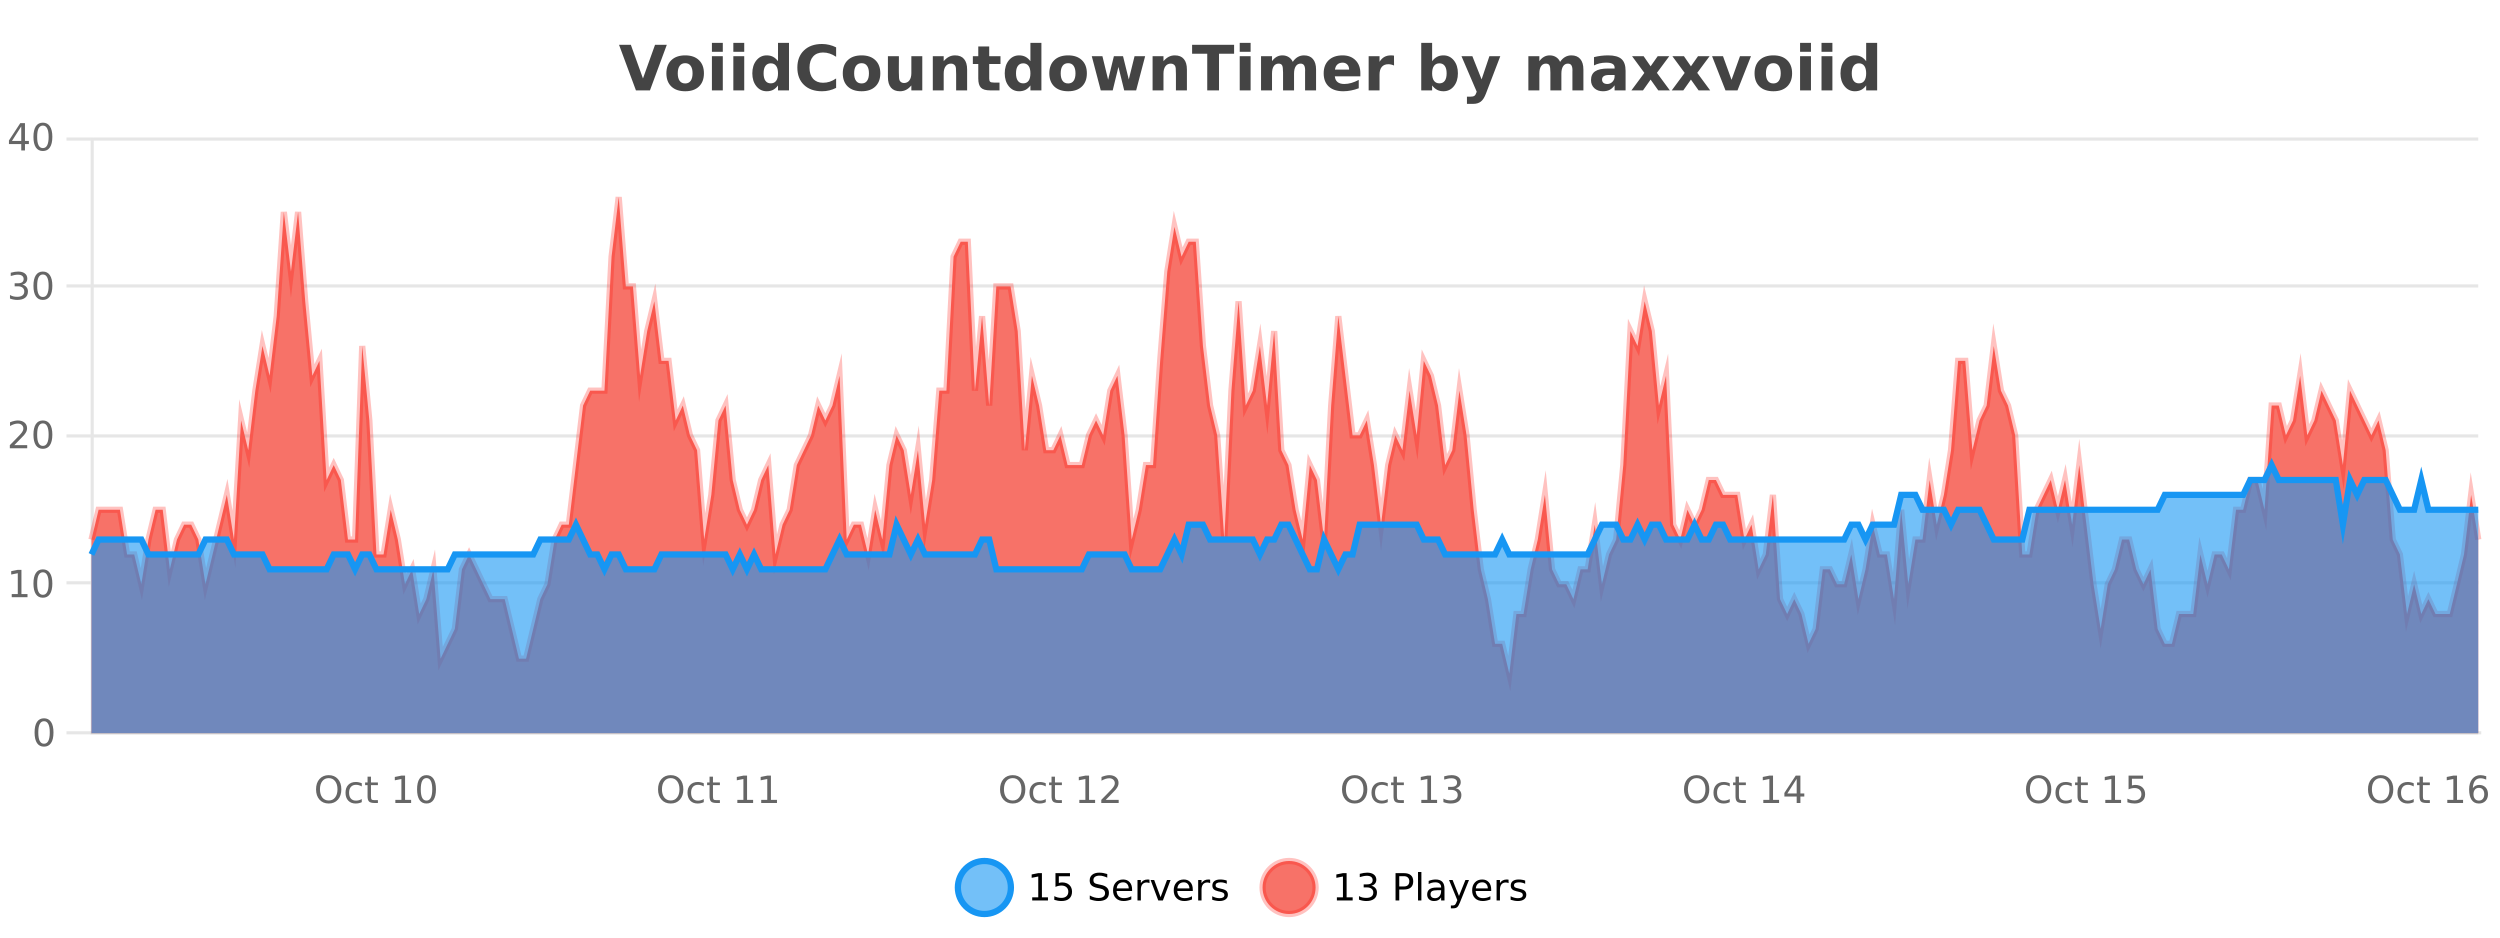 <?xml version="1.0" encoding="UTF-8"?>
<svg xmlns="http://www.w3.org/2000/svg" xmlns:xlink="http://www.w3.org/1999/xlink" width="800pt" height="300pt" viewBox="0 0 800 300" version="1.1">
<defs>
<clipPath id="clip1">
  <path d="M 278 263 L 352 263 L 352 300 L 278 300 Z M 278 263 "/>
</clipPath>
<clipPath id="clip2">
  <path d="M 375 263 L 450 263 L 450 300 L 375 300 Z M 375 263 "/>
</clipPath>
<clipPath id="clip3">
  <path d="M 29.27 63 L 793.043 63 L 793.043 234.602 L 29.27 234.602 Z M 29.27 63 "/>
</clipPath>
<clipPath id="clip4">
  <path d="M 28.27 43 L 794.043 43 L 794.043 235.602 L 28.27 235.602 Z M 28.27 43 "/>
</clipPath>
<clipPath id="clip5">
  <path d="M 29.27 148 L 793.043 148 L 793.043 234.602 L 29.27 234.602 Z M 29.27 148 "/>
</clipPath>
<clipPath id="clip6">
  <path d="M 28.27 120 L 794.043 120 L 794.043 211 L 28.27 211 Z M 28.27 120 "/>
</clipPath>
</defs>
<g id="surface28271">
<rect x="0" y="0" width="800" height="300" style="fill:rgb(100%,100%,100%);fill-opacity:1;stroke:none;"/>
<path style="fill:none;stroke-width:1;stroke-linecap:butt;stroke-linejoin:miter;stroke:rgb(0%,0%,0%);stroke-opacity:0.098;stroke-miterlimit:10;" d="M 30 234.5 L 793.043 234.5 "/>
<path style="fill:none;stroke-width:1;stroke-linecap:butt;stroke-linejoin:miter;stroke:rgb(0%,0%,0%);stroke-opacity:0.098;stroke-miterlimit:10;" d="M 21.27 234.5 L 29 234.5 "/>
<path style="fill:none;stroke-width:1;stroke-linecap:butt;stroke-linejoin:miter;stroke:rgb(0%,0%,0%);stroke-opacity:0.098;stroke-miterlimit:10;" d="M 30 186.5 L 793.043 186.5 "/>
<path style="fill:none;stroke-width:1;stroke-linecap:butt;stroke-linejoin:miter;stroke:rgb(0%,0%,0%);stroke-opacity:0.098;stroke-miterlimit:10;" d="M 21.27 186.5 L 29 186.5 "/>
<path style="fill:none;stroke-width:1;stroke-linecap:butt;stroke-linejoin:miter;stroke:rgb(0%,0%,0%);stroke-opacity:0.098;stroke-miterlimit:10;" d="M 30 139.5 L 793.043 139.5 "/>
<path style="fill:none;stroke-width:1;stroke-linecap:butt;stroke-linejoin:miter;stroke:rgb(0%,0%,0%);stroke-opacity:0.098;stroke-miterlimit:10;" d="M 21.27 139.5 L 29 139.5 "/>
<path style="fill:none;stroke-width:1;stroke-linecap:butt;stroke-linejoin:miter;stroke:rgb(0%,0%,0%);stroke-opacity:0.098;stroke-miterlimit:10;" d="M 30 91.5 L 793.043 91.5 "/>
<path style="fill:none;stroke-width:1;stroke-linecap:butt;stroke-linejoin:miter;stroke:rgb(0%,0%,0%);stroke-opacity:0.098;stroke-miterlimit:10;" d="M 21.27 91.5 L 29 91.5 "/>
<path style="fill:none;stroke-width:1;stroke-linecap:butt;stroke-linejoin:miter;stroke:rgb(0%,0%,0%);stroke-opacity:0.098;stroke-miterlimit:10;" d="M 30 44.5 L 793.043 44.5 "/>
<path style="fill:none;stroke-width:1;stroke-linecap:butt;stroke-linejoin:miter;stroke:rgb(0%,0%,0%);stroke-opacity:0.098;stroke-miterlimit:10;" d="M 21.27 44.5 L 29 44.5 "/>
<path style=" stroke:none;fill-rule:nonzero;fill:rgb(9.02%,58.824%,95.294%);fill-opacity:0.6;" d="M 323.488 284 C 323.488 288.688 319.688 292.484 315.004 292.484 C 310.316 292.484 306.52 288.688 306.52 284 C 306.52 279.312 310.316 275.516 315.004 275.516 C 319.688 275.516 323.488 279.312 323.488 284 Z M 323.488 284 "/>
<g clip-path="url(#clip1)" clip-rule="nonzero">
<path style="fill:none;stroke-width:2;stroke-linecap:butt;stroke-linejoin:miter;stroke:rgb(9.02%,58.824%,95.294%);stroke-opacity:1;stroke-miterlimit:10;" d="M 323.488 284 C 323.488 288.688 319.688 292.484 315.004 292.484 C 310.316 292.484 306.52 288.688 306.52 284 C 306.52 279.312 310.316 275.516 315.004 275.516 C 319.688 275.516 323.488 279.312 323.488 284 Z M 323.488 284 "/>
</g>
<path style=" stroke:none;fill-rule:nonzero;fill:rgb(0%,0%,0%);fill-opacity:1;" d="M 330.305 287.156 L 332.242 287.156 L 332.242 280.484 L 330.133 280.906 L 330.133 279.828 L 332.227 279.406 L 333.414 279.406 L 333.414 287.156 L 335.352 287.156 L 335.352 288.156 L 330.305 288.156 Z M 337.75 279.406 L 342.391 279.406 L 342.391 280.406 L 338.828 280.406 L 338.828 282.547 C 339.004 282.484 339.176 282.445 339.344 282.422 C 339.52 282.391 339.691 282.375 339.859 282.375 C 340.836 282.375 341.613 282.648 342.188 283.188 C 342.758 283.719 343.047 284.438 343.047 285.344 C 343.047 286.293 342.75 287.027 342.156 287.547 C 341.57 288.07 340.75 288.328 339.688 288.328 C 339.312 288.328 338.93 288.297 338.547 288.234 C 338.172 288.172 337.781 288.078 337.375 287.953 L 337.375 286.766 C 337.727 286.953 338.094 287.094 338.469 287.188 C 338.844 287.281 339.238 287.328 339.656 287.328 C 340.332 287.328 340.867 287.152 341.266 286.797 C 341.66 286.445 341.859 285.961 341.859 285.344 C 341.859 284.742 341.66 284.262 341.266 283.906 C 340.867 283.555 340.332 283.375 339.656 283.375 C 339.344 283.375 339.023 283.414 338.703 283.484 C 338.391 283.547 338.07 283.652 337.75 283.797 Z M 354.324 279.688 L 354.324 280.844 C 353.875 280.637 353.449 280.48 353.043 280.375 C 352.645 280.262 352.266 280.203 351.902 280.203 C 351.254 280.203 350.754 280.328 350.402 280.578 C 350.059 280.828 349.887 281.188 349.887 281.656 C 349.887 282.043 350 282.336 350.23 282.531 C 350.457 282.73 350.902 282.887 351.559 283 L 352.262 283.156 C 353.145 283.324 353.797 283.621 354.215 284.047 C 354.641 284.465 354.855 285.027 354.855 285.734 C 354.855 286.59 354.566 287.234 353.996 287.672 C 353.434 288.109 352.598 288.328 351.496 288.328 C 351.09 288.328 350.652 288.281 350.184 288.188 C 349.715 288.094 349.23 287.953 348.73 287.766 L 348.73 286.547 C 349.207 286.82 349.676 287.023 350.137 287.156 C 350.605 287.293 351.059 287.359 351.496 287.359 C 352.172 287.359 352.691 287.23 353.059 286.969 C 353.434 286.699 353.621 286.32 353.621 285.828 C 353.621 285.402 353.484 285.07 353.215 284.828 C 352.953 284.578 352.52 284.398 351.918 284.281 L 351.199 284.141 C 350.312 283.965 349.672 283.688 349.277 283.312 C 348.891 282.938 348.699 282.418 348.699 281.75 C 348.699 280.969 348.969 280.359 349.512 279.922 C 350.051 279.477 350.801 279.25 351.762 279.25 C 352.176 279.25 352.594 279.289 353.012 279.359 C 353.438 279.434 353.875 279.543 354.324 279.688 Z M 362.27 284.609 L 362.27 285.125 L 357.301 285.125 C 357.352 285.875 357.574 286.445 357.973 286.828 C 358.379 287.215 358.934 287.406 359.645 287.406 C 360.059 287.406 360.461 287.359 360.848 287.266 C 361.242 287.164 361.633 287.008 362.02 286.797 L 362.02 287.828 C 361.621 287.984 361.223 288.105 360.816 288.188 C 360.41 288.281 359.996 288.328 359.582 288.328 C 358.539 288.328 357.711 288.027 357.098 287.422 C 356.48 286.809 356.176 285.98 356.176 284.938 C 356.176 283.867 356.465 283.016 357.051 282.391 C 357.633 281.758 358.414 281.438 359.395 281.438 C 360.277 281.438 360.977 281.727 361.488 282.297 C 362.008 282.859 362.27 283.633 362.27 284.609 Z M 361.191 284.281 C 361.18 283.699 361.012 283.23 360.691 282.875 C 360.367 282.523 359.941 282.344 359.41 282.344 C 358.805 282.344 358.32 282.516 357.957 282.859 C 357.602 283.203 357.398 283.684 357.348 284.297 Z M 367.84 282.594 C 367.715 282.531 367.578 282.484 367.434 282.453 C 367.297 282.414 367.141 282.391 366.965 282.391 C 366.359 282.391 365.891 282.59 365.559 282.984 C 365.234 283.383 365.074 283.953 365.074 284.703 L 365.074 288.156 L 363.996 288.156 L 363.996 281.594 L 365.074 281.594 L 365.074 282.609 C 365.301 282.215 365.598 281.922 365.965 281.734 C 366.328 281.539 366.77 281.438 367.293 281.438 C 367.363 281.438 367.441 281.445 367.527 281.453 C 367.621 281.465 367.719 281.48 367.824 281.5 Z M 368.195 281.594 L 369.336 281.594 L 371.383 287.094 L 373.445 281.594 L 374.586 281.594 L 372.117 288.156 L 370.648 288.156 Z M 381.688 284.609 L 381.688 285.125 L 376.719 285.125 C 376.77 285.875 376.992 286.445 377.391 286.828 C 377.797 287.215 378.352 287.406 379.062 287.406 C 379.477 287.406 379.879 287.359 380.266 287.266 C 380.66 287.164 381.051 287.008 381.438 286.797 L 381.438 287.828 C 381.039 287.984 380.641 288.105 380.234 288.188 C 379.828 288.281 379.414 288.328 379 288.328 C 377.957 288.328 377.129 288.027 376.516 287.422 C 375.898 286.809 375.594 285.98 375.594 284.938 C 375.594 283.867 375.883 283.016 376.469 282.391 C 377.051 281.758 377.832 281.438 378.812 281.438 C 379.695 281.438 380.395 281.727 380.906 282.297 C 381.426 282.859 381.688 283.633 381.688 284.609 Z M 380.609 284.281 C 380.598 283.699 380.43 283.23 380.109 282.875 C 379.785 282.523 379.359 282.344 378.828 282.344 C 378.223 282.344 377.738 282.516 377.375 282.859 C 377.02 283.203 376.816 283.684 376.766 284.297 Z M 387.258 282.594 C 387.133 282.531 386.996 282.484 386.852 282.453 C 386.715 282.414 386.559 282.391 386.383 282.391 C 385.777 282.391 385.309 282.59 384.977 282.984 C 384.652 283.383 384.492 283.953 384.492 284.703 L 384.492 288.156 L 383.414 288.156 L 383.414 281.594 L 384.492 281.594 L 384.492 282.609 C 384.719 282.215 385.016 281.922 385.383 281.734 C 385.746 281.539 386.188 281.438 386.711 281.438 C 386.781 281.438 386.859 281.445 386.945 281.453 C 387.039 281.465 387.137 281.48 387.242 281.5 Z M 392.566 281.781 L 392.566 282.812 C 392.262 282.656 391.945 282.543 391.613 282.469 C 391.289 282.387 390.949 282.344 390.598 282.344 C 390.066 282.344 389.664 282.43 389.395 282.594 C 389.121 282.75 388.988 282.996 388.988 283.328 C 388.988 283.578 389.082 283.777 389.27 283.922 C 389.465 284.059 389.855 284.188 390.441 284.312 L 390.801 284.406 C 391.57 284.562 392.117 284.793 392.441 285.094 C 392.762 285.398 392.926 285.812 392.926 286.344 C 392.926 286.961 392.68 287.445 392.191 287.797 C 391.711 288.152 391.051 288.328 390.207 288.328 C 389.852 288.328 389.48 288.289 389.098 288.219 C 388.723 288.156 388.324 288.059 387.91 287.922 L 387.91 286.797 C 388.305 287.008 388.695 287.164 389.082 287.266 C 389.465 287.371 389.852 287.422 390.238 287.422 C 390.738 287.422 391.121 287.34 391.395 287.172 C 391.676 286.996 391.816 286.746 391.816 286.422 C 391.816 286.133 391.715 285.906 391.52 285.75 C 391.32 285.594 390.887 285.445 390.223 285.297 L 389.848 285.219 C 389.18 285.074 388.695 284.855 388.395 284.562 C 388.102 284.273 387.957 283.875 387.957 283.375 C 387.957 282.75 388.176 282.273 388.613 281.938 C 389.051 281.605 389.668 281.438 390.473 281.438 C 390.867 281.438 391.242 281.469 391.598 281.531 C 391.949 281.586 392.273 281.668 392.566 281.781 Z M 325.004 277.016 "/>
<path style=" stroke:none;fill-rule:nonzero;fill:rgb(96.863%,44.706%,40.784%);fill-opacity:1;" d="M 420.988 284 C 420.988 288.688 417.191 292.484 412.504 292.484 C 407.82 292.484 404.02 288.688 404.02 284 C 404.02 279.312 407.82 275.516 412.504 275.516 C 417.191 275.516 420.988 279.312 420.988 284 Z M 420.988 284 "/>
<g clip-path="url(#clip2)" clip-rule="nonzero">
<path style="fill:none;stroke-width:2;stroke-linecap:butt;stroke-linejoin:miter;stroke:rgb(100%,4.706%,0%);stroke-opacity:0.247;stroke-miterlimit:10;" d="M 420.988 284 C 420.988 288.688 417.191 292.484 412.504 292.484 C 407.82 292.484 404.02 288.688 404.02 284 C 404.02 279.312 407.82 275.516 412.504 275.516 C 417.191 275.516 420.988 279.312 420.988 284 Z M 420.988 284 "/>
</g>
<path style=" stroke:none;fill-rule:nonzero;fill:rgb(0%,0%,0%);fill-opacity:1;" d="M 427.805 287.156 L 429.742 287.156 L 429.742 280.484 L 427.633 280.906 L 427.633 279.828 L 429.727 279.406 L 430.914 279.406 L 430.914 287.156 L 432.852 287.156 L 432.852 288.156 L 427.805 288.156 Z M 438.828 283.438 C 439.391 283.562 439.828 283.82 440.141 284.203 C 440.461 284.578 440.625 285.047 440.625 285.609 C 440.625 286.477 440.328 287.148 439.734 287.625 C 439.141 288.094 438.297 288.328 437.203 288.328 C 436.836 288.328 436.457 288.289 436.062 288.219 C 435.676 288.148 435.281 288.039 434.875 287.891 L 434.875 286.75 C 435.195 286.938 435.551 287.086 435.938 287.188 C 436.332 287.281 436.742 287.328 437.172 287.328 C 437.91 287.328 438.473 287.184 438.859 286.891 C 439.254 286.602 439.453 286.172 439.453 285.609 C 439.453 285.102 439.27 284.699 438.906 284.406 C 438.539 284.117 438.039 283.969 437.406 283.969 L 436.375 283.969 L 436.375 283 L 437.453 283 C 438.023 283 438.469 282.887 438.781 282.656 C 439.094 282.418 439.25 282.078 439.25 281.641 C 439.25 281.195 439.086 280.852 438.766 280.609 C 438.453 280.371 438 280.25 437.406 280.25 C 437.07 280.25 436.719 280.289 436.344 280.359 C 435.977 280.422 435.57 280.527 435.125 280.672 L 435.125 279.625 C 435.582 279.5 436.004 279.406 436.391 279.344 C 436.785 279.281 437.156 279.25 437.5 279.25 C 438.406 279.25 439.117 279.453 439.641 279.859 C 440.16 280.266 440.422 280.82 440.422 281.516 C 440.422 282.008 440.281 282.418 440 282.75 C 439.727 283.086 439.336 283.312 438.828 283.438 Z M 447.762 280.375 L 447.762 283.672 L 449.246 283.672 C 449.797 283.672 450.223 283.531 450.527 283.25 C 450.828 282.961 450.98 282.547 450.98 282.016 C 450.98 281.496 450.828 281.094 450.527 280.812 C 450.223 280.523 449.797 280.375 449.246 280.375 Z M 446.574 279.406 L 449.246 279.406 C 450.234 279.406 450.98 279.633 451.48 280.078 C 451.98 280.516 452.23 281.164 452.23 282.016 C 452.23 282.883 451.98 283.539 451.48 283.984 C 450.98 284.422 450.234 284.641 449.246 284.641 L 447.762 284.641 L 447.762 288.156 L 446.574 288.156 Z M 453.766 279.031 L 454.844 279.031 L 454.844 288.156 L 453.766 288.156 Z M 460.082 284.859 C 459.215 284.859 458.613 284.961 458.27 285.156 C 457.934 285.355 457.77 285.695 457.77 286.172 C 457.77 286.559 457.895 286.867 458.145 287.094 C 458.402 287.312 458.746 287.422 459.176 287.422 C 459.777 287.422 460.258 287.215 460.613 286.797 C 460.977 286.371 461.16 285.805 461.16 285.094 L 461.16 284.859 Z M 462.238 284.406 L 462.238 288.156 L 461.16 288.156 L 461.16 287.156 C 460.91 287.555 460.602 287.852 460.238 288.047 C 459.871 288.234 459.426 288.328 458.895 288.328 C 458.215 288.328 457.68 288.141 457.285 287.766 C 456.887 287.383 456.691 286.875 456.691 286.25 C 456.691 285.512 456.934 284.953 457.426 284.578 C 457.926 284.203 458.664 284.016 459.645 284.016 L 461.16 284.016 L 461.16 283.906 C 461.16 283.406 460.992 283.023 460.66 282.75 C 460.336 282.48 459.883 282.344 459.301 282.344 C 458.926 282.344 458.555 282.391 458.191 282.484 C 457.836 282.578 457.496 282.715 457.176 282.891 L 457.176 281.891 C 457.57 281.734 457.949 281.621 458.316 281.547 C 458.691 281.477 459.055 281.438 459.41 281.438 C 460.355 281.438 461.066 281.684 461.535 282.172 C 462.004 282.664 462.238 283.406 462.238 284.406 Z M 467.188 288.766 C 466.883 289.547 466.586 290.055 466.297 290.297 C 466.004 290.535 465.617 290.656 465.141 290.656 L 464.281 290.656 L 464.281 289.75 L 464.906 289.75 C 465.207 289.75 465.438 289.676 465.594 289.531 C 465.758 289.395 465.941 289.066 466.141 288.547 L 466.344 288.047 L 463.688 281.594 L 464.828 281.594 L 466.875 286.719 L 468.938 281.594 L 470.078 281.594 Z M 477.18 284.609 L 477.18 285.125 L 472.211 285.125 C 472.262 285.875 472.484 286.445 472.883 286.828 C 473.289 287.215 473.844 287.406 474.555 287.406 C 474.969 287.406 475.371 287.359 475.758 287.266 C 476.152 287.164 476.543 287.008 476.93 286.797 L 476.93 287.828 C 476.531 287.984 476.133 288.105 475.727 288.188 C 475.32 288.281 474.906 288.328 474.492 288.328 C 473.449 288.328 472.621 288.027 472.008 287.422 C 471.391 286.809 471.086 285.98 471.086 284.938 C 471.086 283.867 471.375 283.016 471.961 282.391 C 472.543 281.758 473.324 281.438 474.305 281.438 C 475.188 281.438 475.887 281.727 476.398 282.297 C 476.918 282.859 477.18 283.633 477.18 284.609 Z M 476.102 284.281 C 476.09 283.699 475.922 283.23 475.602 282.875 C 475.277 282.523 474.852 282.344 474.32 282.344 C 473.715 282.344 473.23 282.516 472.867 282.859 C 472.512 283.203 472.309 283.684 472.258 284.297 Z M 482.75 282.594 C 482.625 282.531 482.488 282.484 482.344 282.453 C 482.207 282.414 482.051 282.391 481.875 282.391 C 481.27 282.391 480.801 282.59 480.469 282.984 C 480.145 283.383 479.984 283.953 479.984 284.703 L 479.984 288.156 L 478.906 288.156 L 478.906 281.594 L 479.984 281.594 L 479.984 282.609 C 480.211 282.215 480.508 281.922 480.875 281.734 C 481.238 281.539 481.68 281.438 482.203 281.438 C 482.273 281.438 482.352 281.445 482.438 281.453 C 482.531 281.465 482.629 281.48 482.734 281.5 Z M 488.055 281.781 L 488.055 282.812 C 487.75 282.656 487.434 282.543 487.102 282.469 C 486.777 282.387 486.438 282.344 486.086 282.344 C 485.555 282.344 485.152 282.43 484.883 282.594 C 484.609 282.75 484.477 282.996 484.477 283.328 C 484.477 283.578 484.57 283.777 484.758 283.922 C 484.953 284.059 485.344 284.188 485.93 284.312 L 486.289 284.406 C 487.059 284.562 487.605 284.793 487.93 285.094 C 488.25 285.398 488.414 285.812 488.414 286.344 C 488.414 286.961 488.168 287.445 487.68 287.797 C 487.199 288.152 486.539 288.328 485.695 288.328 C 485.34 288.328 484.969 288.289 484.586 288.219 C 484.211 288.156 483.812 288.059 483.398 287.922 L 483.398 286.797 C 483.793 287.008 484.184 287.164 484.57 287.266 C 484.953 287.371 485.34 287.422 485.727 287.422 C 486.227 287.422 486.609 287.34 486.883 287.172 C 487.164 286.996 487.305 286.746 487.305 286.422 C 487.305 286.133 487.203 285.906 487.008 285.75 C 486.809 285.594 486.375 285.445 485.711 285.297 L 485.336 285.219 C 484.668 285.074 484.184 284.855 483.883 284.562 C 483.59 284.273 483.445 283.875 483.445 283.375 C 483.445 282.75 483.664 282.273 484.102 281.938 C 484.539 281.605 485.156 281.438 485.961 281.438 C 486.355 281.438 486.73 281.469 487.086 281.531 C 487.438 281.586 487.762 281.668 488.055 281.781 Z M 422.504 277.016 "/>
<path style=" stroke:none;fill-rule:nonzero;fill:rgb(26.667%,26.667%,26.667%);fill-opacity:1;" d="M 198.094 14.344 L 201.875 14.344 L 205.75 25.109 L 209.609 14.344 L 213.375 14.344 L 207.984 28.922 L 203.5 28.922 Z M 219.273 20.219 C 218.492 20.219 217.898 20.5 217.492 21.062 C 217.086 21.617 216.883 22.418 216.883 23.469 C 216.883 24.512 217.086 25.312 217.492 25.875 C 217.898 26.43 218.492 26.703 219.273 26.703 C 220.031 26.703 220.609 26.43 221.008 25.875 C 221.414 25.312 221.617 24.512 221.617 23.469 C 221.617 22.418 221.414 21.617 221.008 21.062 C 220.609 20.5 220.031 20.219 219.273 20.219 Z M 219.273 17.719 C 221.148 17.719 222.609 18.23 223.664 19.25 C 224.727 20.262 225.258 21.668 225.258 23.469 C 225.258 25.262 224.727 26.668 223.664 27.688 C 222.609 28.699 221.148 29.203 219.273 29.203 C 217.375 29.203 215.898 28.699 214.836 27.688 C 213.773 26.668 213.242 25.262 213.242 23.469 C 213.242 21.668 213.773 20.262 214.836 19.25 C 215.898 18.23 217.375 17.719 219.273 17.719 Z M 227.812 17.984 L 231.297 17.984 L 231.297 28.922 L 227.812 28.922 Z M 227.812 13.719 L 231.297 13.719 L 231.297 16.578 L 227.812 16.578 Z M 234.668 17.984 L 238.152 17.984 L 238.152 28.922 L 234.668 28.922 Z M 234.668 13.719 L 238.152 13.719 L 238.152 16.578 L 234.668 16.578 Z M 248.961 19.578 L 248.961 13.719 L 252.477 13.719 L 252.477 28.922 L 248.961 28.922 L 248.961 27.344 C 248.48 27.992 247.949 28.465 247.367 28.766 C 246.781 29.055 246.109 29.203 245.352 29.203 C 244.008 29.203 242.902 28.668 242.039 27.594 C 241.172 26.523 240.742 25.148 240.742 23.469 C 240.742 21.781 241.172 20.402 242.039 19.328 C 242.902 18.258 244.008 17.719 245.352 17.719 C 246.109 17.719 246.781 17.871 247.367 18.172 C 247.949 18.477 248.48 18.945 248.961 19.578 Z M 246.648 26.672 C 247.398 26.672 247.969 26.402 248.367 25.859 C 248.762 25.309 248.961 24.512 248.961 23.469 C 248.961 22.43 248.762 21.637 248.367 21.094 C 247.969 20.543 247.398 20.266 246.648 20.266 C 245.906 20.266 245.34 20.543 244.945 21.094 C 244.547 21.637 244.352 22.43 244.352 23.469 C 244.352 24.512 244.547 25.309 244.945 25.859 C 245.34 26.402 245.906 26.672 246.648 26.672 Z M 267.559 28.125 C 266.859 28.48 266.137 28.746 265.387 28.922 C 264.645 29.109 263.863 29.203 263.043 29.203 C 260.613 29.203 258.691 28.527 257.277 27.172 C 255.859 25.809 255.152 23.965 255.152 21.641 C 255.152 19.32 255.859 17.48 257.277 16.125 C 258.691 14.762 260.613 14.078 263.043 14.078 C 263.863 14.078 264.645 14.172 265.387 14.359 C 266.137 14.539 266.859 14.805 267.559 15.156 L 267.559 18.172 C 266.859 17.703 266.172 17.359 265.496 17.141 C 264.816 16.914 264.105 16.797 263.355 16.797 C 262.012 16.797 260.953 17.23 260.184 18.094 C 259.422 18.949 259.043 20.133 259.043 21.641 C 259.043 23.152 259.422 24.34 260.184 25.203 C 260.953 26.059 262.012 26.484 263.355 26.484 C 264.105 26.484 264.816 26.375 265.496 26.156 C 266.172 25.93 266.859 25.578 267.559 25.109 Z M 275.719 20.219 C 274.938 20.219 274.344 20.5 273.938 21.062 C 273.531 21.617 273.328 22.418 273.328 23.469 C 273.328 24.512 273.531 25.312 273.938 25.875 C 274.344 26.43 274.938 26.703 275.719 26.703 C 276.477 26.703 277.055 26.43 277.453 25.875 C 277.859 25.312 278.062 24.512 278.062 23.469 C 278.062 22.418 277.859 21.617 277.453 21.062 C 277.055 20.5 276.477 20.219 275.719 20.219 Z M 275.719 17.719 C 277.594 17.719 279.055 18.23 280.109 19.25 C 281.172 20.262 281.703 21.668 281.703 23.469 C 281.703 25.262 281.172 26.668 280.109 27.688 C 279.055 28.699 277.594 29.203 275.719 29.203 C 273.82 29.203 272.344 28.699 271.281 27.688 C 270.219 26.668 269.688 25.262 269.688 23.469 C 269.688 21.668 270.219 20.262 271.281 19.25 C 272.344 18.23 273.82 17.719 275.719 17.719 Z M 284.133 24.656 L 284.133 17.984 L 287.648 17.984 L 287.648 19.078 C 287.648 19.672 287.641 20.418 287.633 21.312 C 287.633 22.211 287.633 22.805 287.633 23.094 C 287.633 23.98 287.652 24.617 287.695 25 C 287.746 25.387 287.824 25.668 287.93 25.844 C 288.074 26.074 288.262 26.25 288.492 26.375 C 288.719 26.5 288.984 26.562 289.289 26.562 C 290.016 26.562 290.59 26.281 291.008 25.719 C 291.422 25.156 291.633 24.383 291.633 23.391 L 291.633 17.984 L 295.133 17.984 L 295.133 28.922 L 291.633 28.922 L 291.633 27.344 C 291.102 27.98 290.539 28.449 289.945 28.75 C 289.359 29.051 288.715 29.203 288.008 29.203 C 286.746 29.203 285.781 28.82 285.117 28.047 C 284.461 27.266 284.133 26.137 284.133 24.656 Z M 309.48 22.266 L 309.48 28.922 L 305.965 28.922 L 305.965 23.828 C 305.965 22.883 305.941 22.23 305.902 21.875 C 305.859 21.512 305.785 21.246 305.684 21.078 C 305.547 20.852 305.359 20.672 305.121 20.547 C 304.891 20.422 304.625 20.359 304.324 20.359 C 303.594 20.359 303.02 20.641 302.605 21.203 C 302.188 21.766 301.98 22.547 301.98 23.547 L 301.98 28.922 L 298.496 28.922 L 298.496 17.984 L 301.98 17.984 L 301.98 19.578 C 302.512 18.945 303.074 18.477 303.668 18.172 C 304.262 17.871 304.91 17.719 305.621 17.719 C 306.891 17.719 307.848 18.109 308.496 18.891 C 309.152 19.664 309.48 20.789 309.48 22.266 Z M 316.547 14.875 L 316.547 17.984 L 320.156 17.984 L 320.156 20.484 L 316.547 20.484 L 316.547 25.125 C 316.547 25.637 316.645 25.98 316.844 26.156 C 317.051 26.336 317.453 26.422 318.047 26.422 L 319.844 26.422 L 319.844 28.922 L 316.844 28.922 C 315.469 28.922 314.488 28.637 313.906 28.062 C 313.332 27.48 313.047 26.5 313.047 25.125 L 313.047 20.484 L 311.312 20.484 L 311.312 17.984 L 313.047 17.984 L 313.047 14.875 Z M 329.734 19.578 L 329.734 13.719 L 333.25 13.719 L 333.25 28.922 L 329.734 28.922 L 329.734 27.344 C 329.254 27.992 328.723 28.465 328.141 28.766 C 327.555 29.055 326.883 29.203 326.125 29.203 C 324.781 29.203 323.676 28.668 322.812 27.594 C 321.945 26.523 321.516 25.148 321.516 23.469 C 321.516 21.781 321.945 20.402 322.812 19.328 C 323.676 18.258 324.781 17.719 326.125 17.719 C 326.883 17.719 327.555 17.871 328.141 18.172 C 328.723 18.477 329.254 18.945 329.734 19.578 Z M 327.422 26.672 C 328.172 26.672 328.742 26.402 329.141 25.859 C 329.535 25.309 329.734 24.512 329.734 23.469 C 329.734 22.43 329.535 21.637 329.141 21.094 C 328.742 20.543 328.172 20.266 327.422 20.266 C 326.68 20.266 326.113 20.543 325.719 21.094 C 325.32 21.637 325.125 22.43 325.125 23.469 C 325.125 24.512 325.32 25.309 325.719 25.859 C 326.113 26.402 326.68 26.672 327.422 26.672 Z M 341.812 20.219 C 341.031 20.219 340.438 20.5 340.031 21.062 C 339.625 21.617 339.422 22.418 339.422 23.469 C 339.422 24.512 339.625 25.312 340.031 25.875 C 340.438 26.43 341.031 26.703 341.812 26.703 C 342.57 26.703 343.148 26.43 343.547 25.875 C 343.953 25.312 344.156 24.512 344.156 23.469 C 344.156 22.418 343.953 21.617 343.547 21.062 C 343.148 20.5 342.57 20.219 341.812 20.219 Z M 341.812 17.719 C 343.688 17.719 345.148 18.23 346.203 19.25 C 347.266 20.262 347.797 21.668 347.797 23.469 C 347.797 25.262 347.266 26.668 346.203 27.688 C 345.148 28.699 343.688 29.203 341.812 29.203 C 339.914 29.203 338.438 28.699 337.375 27.688 C 336.312 26.668 335.781 25.262 335.781 23.469 C 335.781 21.668 336.312 20.262 337.375 19.25 C 338.438 18.23 339.914 17.719 341.812 17.719 Z M 349.367 17.984 L 352.773 17.984 L 354.602 25.516 L 356.445 17.984 L 359.367 17.984 L 361.211 25.438 L 363.055 17.984 L 366.445 17.984 L 363.57 28.922 L 359.742 28.922 L 357.898 21.406 L 356.07 28.922 L 352.242 28.922 Z M 379.812 22.266 L 379.812 28.922 L 376.297 28.922 L 376.297 23.828 C 376.297 22.883 376.273 22.23 376.234 21.875 C 376.191 21.512 376.117 21.246 376.016 21.078 C 375.879 20.852 375.691 20.672 375.453 20.547 C 375.223 20.422 374.957 20.359 374.656 20.359 C 373.926 20.359 373.352 20.641 372.938 21.203 C 372.52 21.766 372.312 22.547 372.312 23.547 L 372.312 28.922 L 368.828 28.922 L 368.828 17.984 L 372.312 17.984 L 372.312 19.578 C 372.844 18.945 373.406 18.477 374 18.172 C 374.594 17.871 375.242 17.719 375.953 17.719 C 377.223 17.719 378.18 18.109 378.828 18.891 C 379.484 19.664 379.812 20.789 379.812 22.266 Z M 381.473 14.344 L 394.91 14.344 L 394.91 17.188 L 390.082 17.188 L 390.082 28.922 L 386.316 28.922 L 386.316 17.188 L 381.473 17.188 Z M 396.711 17.984 L 400.195 17.984 L 400.195 28.922 L 396.711 28.922 Z M 396.711 13.719 L 400.195 13.719 L 400.195 16.578 L 396.711 16.578 Z M 413.688 19.797 C 414.133 19.121 414.66 18.605 415.266 18.25 C 415.879 17.898 416.551 17.719 417.281 17.719 C 418.531 17.719 419.484 18.109 420.141 18.891 C 420.805 19.664 421.141 20.789 421.141 22.266 L 421.141 28.922 L 417.625 28.922 L 417.625 23.219 C 417.625 23.137 417.625 23.047 417.625 22.953 C 417.633 22.859 417.641 22.73 417.641 22.562 C 417.641 21.793 417.523 21.234 417.297 20.891 C 417.066 20.539 416.695 20.359 416.188 20.359 C 415.531 20.359 415.02 20.637 414.656 21.188 C 414.289 21.73 414.102 22.516 414.094 23.547 L 414.094 28.922 L 410.578 28.922 L 410.578 23.219 C 410.578 22.012 410.473 21.234 410.266 20.891 C 410.055 20.539 409.688 20.359 409.156 20.359 C 408.477 20.359 407.957 20.637 407.594 21.188 C 407.227 21.73 407.047 22.516 407.047 23.547 L 407.047 28.922 L 403.531 28.922 L 403.531 17.984 L 407.047 17.984 L 407.047 19.578 C 407.484 18.965 407.977 18.5 408.531 18.188 C 409.082 17.875 409.695 17.719 410.375 17.719 C 411.125 17.719 411.789 17.902 412.375 18.266 C 412.957 18.633 413.395 19.141 413.688 19.797 Z M 435.312 23.422 L 435.312 24.422 L 427.141 24.422 C 427.223 25.246 427.52 25.859 428.031 26.266 C 428.539 26.672 429.25 26.875 430.156 26.875 C 430.895 26.875 431.648 26.766 432.422 26.547 C 433.191 26.328 433.984 26 434.797 25.562 L 434.797 28.25 C 433.973 28.562 433.145 28.797 432.312 28.953 C 431.488 29.117 430.664 29.203 429.844 29.203 C 427.863 29.203 426.32 28.703 425.219 27.703 C 424.125 26.695 423.578 25.281 423.578 23.469 C 423.578 21.68 424.113 20.273 425.188 19.25 C 426.27 18.23 427.754 17.719 429.641 17.719 C 431.359 17.719 432.734 18.242 433.766 19.281 C 434.797 20.312 435.312 21.695 435.312 23.422 Z M 431.719 22.266 C 431.719 21.602 431.523 21.062 431.141 20.656 C 430.754 20.25 430.25 20.047 429.625 20.047 C 428.945 20.047 428.395 20.242 427.969 20.625 C 427.551 21 427.289 21.547 427.188 22.266 Z M 446.094 20.969 C 445.781 20.824 445.473 20.719 445.172 20.656 C 444.867 20.586 444.566 20.547 444.266 20.547 C 443.359 20.547 442.66 20.836 442.172 21.406 C 441.691 21.98 441.453 22.805 441.453 23.875 L 441.453 28.922 L 437.969 28.922 L 437.969 17.984 L 441.453 17.984 L 441.453 19.781 C 441.898 19.062 442.414 18.543 443 18.219 C 443.582 17.887 444.281 17.719 445.094 17.719 C 445.219 17.719 445.348 17.727 445.484 17.734 C 445.617 17.746 445.816 17.766 446.078 17.797 Z M 460.609 26.672 C 461.359 26.672 461.93 26.402 462.328 25.859 C 462.723 25.309 462.922 24.512 462.922 23.469 C 462.922 22.43 462.723 21.637 462.328 21.094 C 461.93 20.543 461.359 20.266 460.609 20.266 C 459.859 20.266 459.281 20.543 458.875 21.094 C 458.477 21.637 458.281 22.43 458.281 23.469 C 458.281 24.5 458.477 25.293 458.875 25.844 C 459.281 26.398 459.859 26.672 460.609 26.672 Z M 458.281 19.578 C 458.77 18.945 459.305 18.477 459.891 18.172 C 460.473 17.871 461.145 17.719 461.906 17.719 C 463.258 17.719 464.367 18.258 465.234 19.328 C 466.098 20.402 466.531 21.781 466.531 23.469 C 466.531 25.148 466.098 26.523 465.234 27.594 C 464.367 28.668 463.258 29.203 461.906 29.203 C 461.145 29.203 460.473 29.051 459.891 28.75 C 459.305 28.449 458.77 27.98 458.281 27.344 L 458.281 28.922 L 454.797 28.922 L 454.797 13.719 L 458.281 13.719 Z M 467.672 17.984 L 471.156 17.984 L 474.109 25.406 L 476.609 17.984 L 480.094 17.984 L 475.5 29.953 C 475.039 31.172 474.5 32.02 473.875 32.5 C 473.258 32.988 472.453 33.234 471.453 33.234 L 469.422 33.234 L 469.422 30.938 L 470.516 30.938 C 471.109 30.938 471.539 30.844 471.812 30.656 C 472.082 30.469 472.289 30.129 472.438 29.641 L 472.547 29.344 Z M 499.234 19.797 C 499.68 19.121 500.207 18.605 500.812 18.25 C 501.426 17.898 502.098 17.719 502.828 17.719 C 504.078 17.719 505.031 18.109 505.688 18.891 C 506.352 19.664 506.688 20.789 506.688 22.266 L 506.688 28.922 L 503.172 28.922 L 503.172 23.219 C 503.172 23.137 503.172 23.047 503.172 22.953 C 503.18 22.859 503.188 22.73 503.188 22.562 C 503.188 21.793 503.07 21.234 502.844 20.891 C 502.613 20.539 502.242 20.359 501.734 20.359 C 501.078 20.359 500.566 20.637 500.203 21.188 C 499.836 21.73 499.648 22.516 499.641 23.547 L 499.641 28.922 L 496.125 28.922 L 496.125 23.219 C 496.125 22.012 496.02 21.234 495.812 20.891 C 495.602 20.539 495.234 20.359 494.703 20.359 C 494.023 20.359 493.504 20.637 493.141 21.188 C 492.773 21.73 492.594 22.516 492.594 23.547 L 492.594 28.922 L 489.078 28.922 L 489.078 17.984 L 492.594 17.984 L 492.594 19.578 C 493.031 18.965 493.523 18.5 494.078 18.188 C 494.629 17.875 495.242 17.719 495.922 17.719 C 496.672 17.719 497.336 17.902 497.922 18.266 C 498.504 18.633 498.941 19.141 499.234 19.797 Z M 514.844 24 C 514.113 24 513.566 24.125 513.203 24.375 C 512.836 24.617 512.656 24.98 512.656 25.469 C 512.656 25.906 512.801 26.25 513.094 26.5 C 513.395 26.75 513.805 26.875 514.328 26.875 C 514.984 26.875 515.535 26.641 515.984 26.172 C 516.441 25.703 516.672 25.117 516.672 24.406 L 516.672 24 Z M 520.188 22.688 L 520.188 28.922 L 516.672 28.922 L 516.672 27.297 C 516.203 27.965 515.672 28.449 515.078 28.75 C 514.492 29.051 513.781 29.203 512.938 29.203 C 511.812 29.203 510.895 28.875 510.188 28.219 C 509.477 27.555 509.125 26.695 509.125 25.641 C 509.125 24.359 509.562 23.422 510.438 22.828 C 511.32 22.227 512.711 21.922 514.609 21.922 L 516.672 21.922 L 516.672 21.641 C 516.672 21.09 516.453 20.688 516.016 20.438 C 515.578 20.18 514.895 20.047 513.969 20.047 C 513.219 20.047 512.52 20.125 511.875 20.281 C 511.227 20.43 510.629 20.648 510.078 20.938 L 510.078 18.281 C 510.828 18.094 511.578 17.953 512.328 17.859 C 513.086 17.766 513.848 17.719 514.609 17.719 C 516.578 17.719 518 18.109 518.875 18.891 C 519.75 19.664 520.188 20.93 520.188 22.688 Z M 526.195 23.328 L 522.258 17.984 L 525.961 17.984 L 528.195 21.219 L 530.461 17.984 L 534.164 17.984 L 530.211 23.312 L 534.352 28.922 L 530.648 28.922 L 528.195 25.469 L 525.758 28.922 L 522.055 28.922 Z M 539.098 23.328 L 535.16 17.984 L 538.863 17.984 L 541.098 21.219 L 543.363 17.984 L 547.066 17.984 L 543.113 23.312 L 547.254 28.922 L 543.551 28.922 L 541.098 25.469 L 538.66 28.922 L 534.957 28.922 Z M 547.859 17.984 L 551.359 17.984 L 554.094 25.547 L 556.797 17.984 L 560.312 17.984 L 556 28.922 L 552.156 28.922 Z M 567.488 20.219 C 566.707 20.219 566.113 20.5 565.707 21.062 C 565.301 21.617 565.098 22.418 565.098 23.469 C 565.098 24.512 565.301 25.312 565.707 25.875 C 566.113 26.43 566.707 26.703 567.488 26.703 C 568.246 26.703 568.824 26.43 569.223 25.875 C 569.629 25.312 569.832 24.512 569.832 23.469 C 569.832 22.418 569.629 21.617 569.223 21.062 C 568.824 20.5 568.246 20.219 567.488 20.219 Z M 567.488 17.719 C 569.363 17.719 570.824 18.23 571.879 19.25 C 572.941 20.262 573.473 21.668 573.473 23.469 C 573.473 25.262 572.941 26.668 571.879 27.688 C 570.824 28.699 569.363 29.203 567.488 29.203 C 565.59 29.203 564.113 28.699 563.051 27.688 C 561.988 26.668 561.457 25.262 561.457 23.469 C 561.457 21.668 561.988 20.262 563.051 19.25 C 564.113 18.23 565.59 17.719 567.488 17.719 Z M 576.023 17.984 L 579.508 17.984 L 579.508 28.922 L 576.023 28.922 Z M 576.023 13.719 L 579.508 13.719 L 579.508 16.578 L 576.023 16.578 Z M 582.883 17.984 L 586.367 17.984 L 586.367 28.922 L 582.883 28.922 Z M 582.883 13.719 L 586.367 13.719 L 586.367 16.578 L 582.883 16.578 Z M 597.172 19.578 L 597.172 13.719 L 600.688 13.719 L 600.688 28.922 L 597.172 28.922 L 597.172 27.344 C 596.691 27.992 596.16 28.465 595.578 28.766 C 594.992 29.055 594.32 29.203 593.562 29.203 C 592.219 29.203 591.113 28.668 590.25 27.594 C 589.383 26.523 588.953 25.148 588.953 23.469 C 588.953 21.781 589.383 20.402 590.25 19.328 C 591.113 18.258 592.219 17.719 593.562 17.719 C 594.32 17.719 594.992 17.871 595.578 18.172 C 596.16 18.477 596.691 18.945 597.172 19.578 Z M 594.859 26.672 C 595.609 26.672 596.18 26.402 596.578 25.859 C 596.973 25.309 597.172 24.512 597.172 23.469 C 597.172 22.43 596.973 21.637 596.578 21.094 C 596.18 20.543 595.609 20.266 594.859 20.266 C 594.117 20.266 593.551 20.543 593.156 21.094 C 592.758 21.637 592.562 22.43 592.562 23.469 C 592.562 24.512 592.758 25.309 593.156 25.859 C 593.551 26.402 594.117 26.672 594.859 26.672 Z M 198 10.359 "/>
<path style="fill:none;stroke-width:1;stroke-linecap:butt;stroke-linejoin:miter;stroke:rgb(0%,0%,0%);stroke-opacity:0.098;stroke-miterlimit:10;" d="M 29 234.5 L 794 234.5 "/>
<path style=" stroke:none;fill-rule:nonzero;fill:rgb(40%,40%,40%);fill-opacity:1;" d="M 105.199 249 C 104.332 249 103.645 249.324 103.137 249.969 C 102.637 250.605 102.387 251.48 102.387 252.594 C 102.387 253.688 102.637 254.559 103.137 255.203 C 103.645 255.84 104.332 256.156 105.199 256.156 C 106.051 256.156 106.73 255.84 107.23 255.203 C 107.738 254.559 107.996 253.688 107.996 252.594 C 107.996 251.48 107.738 250.605 107.23 249.969 C 106.73 249.324 106.051 249 105.199 249 Z M 105.199 248.047 C 106.418 248.047 107.391 248.461 108.121 249.281 C 108.859 250.105 109.23 251.211 109.23 252.594 C 109.23 253.969 108.859 255.07 108.121 255.891 C 107.391 256.715 106.418 257.125 105.199 257.125 C 103.969 257.125 102.984 256.715 102.246 255.891 C 101.504 255.07 101.137 253.969 101.137 252.594 C 101.137 251.211 101.504 250.105 102.246 249.281 C 102.984 248.461 103.969 248.047 105.199 248.047 Z M 115.77 250.641 L 115.77 251.656 C 115.457 251.48 115.148 251.352 114.848 251.266 C 114.543 251.184 114.238 251.141 113.926 251.141 C 113.215 251.141 112.668 251.367 112.285 251.812 C 111.898 252.25 111.707 252.871 111.707 253.672 C 111.707 254.477 111.898 255.102 112.285 255.547 C 112.668 255.984 113.215 256.203 113.926 256.203 C 114.238 256.203 114.543 256.164 114.848 256.078 C 115.148 255.996 115.457 255.871 115.77 255.703 L 115.77 256.703 C 115.465 256.84 115.152 256.945 114.832 257.016 C 114.508 257.086 114.164 257.125 113.801 257.125 C 112.809 257.125 112.023 256.82 111.441 256.203 C 110.855 255.578 110.566 254.734 110.566 253.672 C 110.566 252.609 110.855 251.773 111.441 251.156 C 112.035 250.543 112.848 250.234 113.879 250.234 C 114.199 250.234 114.52 250.273 114.832 250.344 C 115.152 250.406 115.465 250.508 115.77 250.641 Z M 118.711 248.531 L 118.711 250.391 L 120.93 250.391 L 120.93 251.234 L 118.711 251.234 L 118.711 254.797 C 118.711 255.328 118.781 255.672 118.93 255.828 C 119.074 255.977 119.371 256.047 119.82 256.047 L 120.93 256.047 L 120.93 256.953 L 119.82 256.953 C 118.984 256.953 118.406 256.797 118.086 256.484 C 117.773 256.172 117.617 255.609 117.617 254.797 L 117.617 251.234 L 116.836 251.234 L 116.836 250.391 L 117.617 250.391 L 117.617 248.531 Z M 126.512 255.953 L 128.449 255.953 L 128.449 249.281 L 126.34 249.703 L 126.34 248.625 L 128.434 248.203 L 129.621 248.203 L 129.621 255.953 L 131.559 255.953 L 131.559 256.953 L 126.512 256.953 Z M 136.477 248.984 C 135.871 248.984 135.414 249.289 135.102 249.891 C 134.797 250.484 134.648 251.387 134.648 252.594 C 134.648 253.793 134.797 254.695 135.102 255.297 C 135.414 255.891 135.871 256.188 136.477 256.188 C 137.09 256.188 137.547 255.891 137.852 255.297 C 138.164 254.695 138.32 253.793 138.32 252.594 C 138.32 251.387 138.164 250.484 137.852 249.891 C 137.547 249.289 137.09 248.984 136.477 248.984 Z M 136.477 248.047 C 137.453 248.047 138.203 248.438 138.727 249.219 C 139.246 249.992 139.508 251.117 139.508 252.594 C 139.508 254.062 139.246 255.188 138.727 255.969 C 138.203 256.742 137.453 257.125 136.477 257.125 C 135.496 257.125 134.746 256.742 134.227 255.969 C 133.715 255.188 133.461 254.062 133.461 252.594 C 133.461 251.117 133.715 249.992 134.227 249.219 C 134.746 248.438 135.496 248.047 136.477 248.047 Z M 100.465 245.816 "/>
<path style=" stroke:none;fill-rule:nonzero;fill:rgb(40%,40%,40%);fill-opacity:1;" d="M 214.637 249 C 213.77 249 213.082 249.324 212.574 249.969 C 212.074 250.605 211.824 251.48 211.824 252.594 C 211.824 253.688 212.074 254.559 212.574 255.203 C 213.082 255.84 213.77 256.156 214.637 256.156 C 215.488 256.156 216.168 255.84 216.668 255.203 C 217.176 254.559 217.434 253.688 217.434 252.594 C 217.434 251.48 217.176 250.605 216.668 249.969 C 216.168 249.324 215.488 249 214.637 249 Z M 214.637 248.047 C 215.855 248.047 216.828 248.461 217.559 249.281 C 218.297 250.105 218.668 251.211 218.668 252.594 C 218.668 253.969 218.297 255.07 217.559 255.891 C 216.828 256.715 215.855 257.125 214.637 257.125 C 213.406 257.125 212.422 256.715 211.684 255.891 C 210.941 255.07 210.574 253.969 210.574 252.594 C 210.574 251.211 210.941 250.105 211.684 249.281 C 212.422 248.461 213.406 248.047 214.637 248.047 Z M 225.207 250.641 L 225.207 251.656 C 224.895 251.48 224.586 251.352 224.285 251.266 C 223.98 251.184 223.676 251.141 223.363 251.141 C 222.652 251.141 222.105 251.367 221.723 251.812 C 221.336 252.25 221.145 252.871 221.145 253.672 C 221.145 254.477 221.336 255.102 221.723 255.547 C 222.105 255.984 222.652 256.203 223.363 256.203 C 223.676 256.203 223.98 256.164 224.285 256.078 C 224.586 255.996 224.895 255.871 225.207 255.703 L 225.207 256.703 C 224.902 256.84 224.59 256.945 224.27 257.016 C 223.945 257.086 223.602 257.125 223.238 257.125 C 222.246 257.125 221.461 256.82 220.879 256.203 C 220.293 255.578 220.004 254.734 220.004 253.672 C 220.004 252.609 220.293 251.773 220.879 251.156 C 221.473 250.543 222.285 250.234 223.316 250.234 C 223.637 250.234 223.957 250.273 224.27 250.344 C 224.59 250.406 224.902 250.508 225.207 250.641 Z M 228.148 248.531 L 228.148 250.391 L 230.367 250.391 L 230.367 251.234 L 228.148 251.234 L 228.148 254.797 C 228.148 255.328 228.219 255.672 228.367 255.828 C 228.512 255.977 228.809 256.047 229.258 256.047 L 230.367 256.047 L 230.367 256.953 L 229.258 256.953 C 228.422 256.953 227.844 256.797 227.523 256.484 C 227.211 256.172 227.055 255.609 227.055 254.797 L 227.055 251.234 L 226.273 251.234 L 226.273 250.391 L 227.055 250.391 L 227.055 248.531 Z M 235.949 255.953 L 237.887 255.953 L 237.887 249.281 L 235.777 249.703 L 235.777 248.625 L 237.871 248.203 L 239.059 248.203 L 239.059 255.953 L 240.996 255.953 L 240.996 256.953 L 235.949 256.953 Z M 243.586 255.953 L 245.523 255.953 L 245.523 249.281 L 243.414 249.703 L 243.414 248.625 L 245.508 248.203 L 246.695 248.203 L 246.695 255.953 L 248.633 255.953 L 248.633 256.953 L 243.586 256.953 Z M 209.902 245.816 "/>
<path style=" stroke:none;fill-rule:nonzero;fill:rgb(40%,40%,40%);fill-opacity:1;" d="M 324.074 249 C 323.207 249 322.52 249.324 322.012 249.969 C 321.512 250.605 321.262 251.48 321.262 252.594 C 321.262 253.688 321.512 254.559 322.012 255.203 C 322.52 255.84 323.207 256.156 324.074 256.156 C 324.926 256.156 325.605 255.84 326.105 255.203 C 326.613 254.559 326.871 253.688 326.871 252.594 C 326.871 251.48 326.613 250.605 326.105 249.969 C 325.605 249.324 324.926 249 324.074 249 Z M 324.074 248.047 C 325.293 248.047 326.266 248.461 326.996 249.281 C 327.734 250.105 328.105 251.211 328.105 252.594 C 328.105 253.969 327.734 255.07 326.996 255.891 C 326.266 256.715 325.293 257.125 324.074 257.125 C 322.844 257.125 321.859 256.715 321.121 255.891 C 320.379 255.07 320.012 253.969 320.012 252.594 C 320.012 251.211 320.379 250.105 321.121 249.281 C 321.859 248.461 322.844 248.047 324.074 248.047 Z M 334.645 250.641 L 334.645 251.656 C 334.332 251.48 334.023 251.352 333.723 251.266 C 333.418 251.184 333.113 251.141 332.801 251.141 C 332.09 251.141 331.543 251.367 331.16 251.812 C 330.773 252.25 330.582 252.871 330.582 253.672 C 330.582 254.477 330.773 255.102 331.16 255.547 C 331.543 255.984 332.09 256.203 332.801 256.203 C 333.113 256.203 333.418 256.164 333.723 256.078 C 334.023 255.996 334.332 255.871 334.645 255.703 L 334.645 256.703 C 334.34 256.84 334.027 256.945 333.707 257.016 C 333.383 257.086 333.039 257.125 332.676 257.125 C 331.684 257.125 330.898 256.82 330.316 256.203 C 329.73 255.578 329.441 254.734 329.441 253.672 C 329.441 252.609 329.73 251.773 330.316 251.156 C 330.91 250.543 331.723 250.234 332.754 250.234 C 333.074 250.234 333.395 250.273 333.707 250.344 C 334.027 250.406 334.34 250.508 334.645 250.641 Z M 337.586 248.531 L 337.586 250.391 L 339.805 250.391 L 339.805 251.234 L 337.586 251.234 L 337.586 254.797 C 337.586 255.328 337.656 255.672 337.805 255.828 C 337.949 255.977 338.246 256.047 338.695 256.047 L 339.805 256.047 L 339.805 256.953 L 338.695 256.953 C 337.859 256.953 337.281 256.797 336.961 256.484 C 336.648 256.172 336.492 255.609 336.492 254.797 L 336.492 251.234 L 335.711 251.234 L 335.711 250.391 L 336.492 250.391 L 336.492 248.531 Z M 345.387 255.953 L 347.324 255.953 L 347.324 249.281 L 345.215 249.703 L 345.215 248.625 L 347.309 248.203 L 348.496 248.203 L 348.496 255.953 L 350.434 255.953 L 350.434 256.953 L 345.387 256.953 Z M 353.836 255.953 L 357.977 255.953 L 357.977 256.953 L 352.414 256.953 L 352.414 255.953 C 352.859 255.496 353.469 254.875 354.242 254.094 C 355.023 253.305 355.512 252.793 355.711 252.562 C 356.094 252.148 356.359 251.793 356.508 251.5 C 356.664 251.199 356.742 250.906 356.742 250.625 C 356.742 250.156 356.574 249.777 356.242 249.484 C 355.918 249.195 355.496 249.047 354.977 249.047 C 354.602 249.047 354.203 249.109 353.789 249.234 C 353.383 249.359 352.945 249.559 352.477 249.828 L 352.477 248.625 C 352.953 248.438 353.398 248.297 353.805 248.203 C 354.219 248.102 354.602 248.047 354.945 248.047 C 355.852 248.047 356.574 248.277 357.117 248.734 C 357.656 249.184 357.93 249.789 357.93 250.547 C 357.93 250.902 357.859 251.242 357.727 251.562 C 357.59 251.887 357.344 252.266 356.992 252.703 C 356.887 252.82 356.574 253.148 356.055 253.688 C 355.531 254.23 354.793 254.984 353.836 255.953 Z M 319.34 245.816 "/>
<path style=" stroke:none;fill-rule:nonzero;fill:rgb(40%,40%,40%);fill-opacity:1;" d="M 433.508 249 C 432.641 249 431.953 249.324 431.445 249.969 C 430.945 250.605 430.695 251.48 430.695 252.594 C 430.695 253.688 430.945 254.559 431.445 255.203 C 431.953 255.84 432.641 256.156 433.508 256.156 C 434.359 256.156 435.039 255.84 435.539 255.203 C 436.047 254.559 436.305 253.688 436.305 252.594 C 436.305 251.48 436.047 250.605 435.539 249.969 C 435.039 249.324 434.359 249 433.508 249 Z M 433.508 248.047 C 434.727 248.047 435.699 248.461 436.43 249.281 C 437.168 250.105 437.539 251.211 437.539 252.594 C 437.539 253.969 437.168 255.07 436.43 255.891 C 435.699 256.715 434.727 257.125 433.508 257.125 C 432.277 257.125 431.293 256.715 430.555 255.891 C 429.812 255.07 429.445 253.969 429.445 252.594 C 429.445 251.211 429.812 250.105 430.555 249.281 C 431.293 248.461 432.277 248.047 433.508 248.047 Z M 444.078 250.641 L 444.078 251.656 C 443.766 251.48 443.457 251.352 443.156 251.266 C 442.852 251.184 442.547 251.141 442.234 251.141 C 441.523 251.141 440.977 251.367 440.594 251.812 C 440.207 252.25 440.016 252.871 440.016 253.672 C 440.016 254.477 440.207 255.102 440.594 255.547 C 440.977 255.984 441.523 256.203 442.234 256.203 C 442.547 256.203 442.852 256.164 443.156 256.078 C 443.457 255.996 443.766 255.871 444.078 255.703 L 444.078 256.703 C 443.773 256.84 443.461 256.945 443.141 257.016 C 442.816 257.086 442.473 257.125 442.109 257.125 C 441.117 257.125 440.332 256.82 439.75 256.203 C 439.164 255.578 438.875 254.734 438.875 253.672 C 438.875 252.609 439.164 251.773 439.75 251.156 C 440.344 250.543 441.156 250.234 442.188 250.234 C 442.508 250.234 442.828 250.273 443.141 250.344 C 443.461 250.406 443.773 250.508 444.078 250.641 Z M 447.02 248.531 L 447.02 250.391 L 449.238 250.391 L 449.238 251.234 L 447.02 251.234 L 447.02 254.797 C 447.02 255.328 447.09 255.672 447.238 255.828 C 447.383 255.977 447.68 256.047 448.129 256.047 L 449.238 256.047 L 449.238 256.953 L 448.129 256.953 C 447.293 256.953 446.715 256.797 446.395 256.484 C 446.082 256.172 445.926 255.609 445.926 254.797 L 445.926 251.234 L 445.145 251.234 L 445.145 250.391 L 445.926 250.391 L 445.926 248.531 Z M 454.82 255.953 L 456.758 255.953 L 456.758 249.281 L 454.648 249.703 L 454.648 248.625 L 456.742 248.203 L 457.93 248.203 L 457.93 255.953 L 459.867 255.953 L 459.867 256.953 L 454.82 256.953 Z M 465.844 252.234 C 466.406 252.359 466.844 252.617 467.156 253 C 467.477 253.375 467.641 253.844 467.641 254.406 C 467.641 255.273 467.344 255.945 466.75 256.422 C 466.156 256.891 465.312 257.125 464.219 257.125 C 463.852 257.125 463.473 257.086 463.078 257.016 C 462.691 256.945 462.297 256.836 461.891 256.688 L 461.891 255.547 C 462.211 255.734 462.566 255.883 462.953 255.984 C 463.348 256.078 463.758 256.125 464.188 256.125 C 464.926 256.125 465.488 255.98 465.875 255.688 C 466.27 255.398 466.469 254.969 466.469 254.406 C 466.469 253.898 466.285 253.496 465.922 253.203 C 465.555 252.914 465.055 252.766 464.422 252.766 L 463.391 252.766 L 463.391 251.797 L 464.469 251.797 C 465.039 251.797 465.484 251.684 465.797 251.453 C 466.109 251.215 466.266 250.875 466.266 250.438 C 466.266 249.992 466.102 249.648 465.781 249.406 C 465.469 249.168 465.016 249.047 464.422 249.047 C 464.086 249.047 463.734 249.086 463.359 249.156 C 462.992 249.219 462.586 249.324 462.141 249.469 L 462.141 248.422 C 462.598 248.297 463.02 248.203 463.406 248.141 C 463.801 248.078 464.172 248.047 464.516 248.047 C 465.422 248.047 466.133 248.25 466.656 248.656 C 467.176 249.062 467.438 249.617 467.438 250.312 C 467.438 250.805 467.297 251.215 467.016 251.547 C 466.742 251.883 466.352 252.109 465.844 252.234 Z M 428.773 245.816 "/>
<path style=" stroke:none;fill-rule:nonzero;fill:rgb(40%,40%,40%);fill-opacity:1;" d="M 542.945 249 C 542.078 249 541.391 249.324 540.883 249.969 C 540.383 250.605 540.133 251.48 540.133 252.594 C 540.133 253.688 540.383 254.559 540.883 255.203 C 541.391 255.84 542.078 256.156 542.945 256.156 C 543.797 256.156 544.477 255.84 544.977 255.203 C 545.484 254.559 545.742 253.688 545.742 252.594 C 545.742 251.48 545.484 250.605 544.977 249.969 C 544.477 249.324 543.797 249 542.945 249 Z M 542.945 248.047 C 544.164 248.047 545.137 248.461 545.867 249.281 C 546.605 250.105 546.977 251.211 546.977 252.594 C 546.977 253.969 546.605 255.07 545.867 255.891 C 545.137 256.715 544.164 257.125 542.945 257.125 C 541.715 257.125 540.73 256.715 539.992 255.891 C 539.25 255.07 538.883 253.969 538.883 252.594 C 538.883 251.211 539.25 250.105 539.992 249.281 C 540.73 248.461 541.715 248.047 542.945 248.047 Z M 553.516 250.641 L 553.516 251.656 C 553.203 251.48 552.895 251.352 552.594 251.266 C 552.289 251.184 551.984 251.141 551.672 251.141 C 550.961 251.141 550.414 251.367 550.031 251.812 C 549.645 252.25 549.453 252.871 549.453 253.672 C 549.453 254.477 549.645 255.102 550.031 255.547 C 550.414 255.984 550.961 256.203 551.672 256.203 C 551.984 256.203 552.289 256.164 552.594 256.078 C 552.895 255.996 553.203 255.871 553.516 255.703 L 553.516 256.703 C 553.211 256.84 552.898 256.945 552.578 257.016 C 552.254 257.086 551.91 257.125 551.547 257.125 C 550.555 257.125 549.77 256.82 549.188 256.203 C 548.602 255.578 548.312 254.734 548.312 253.672 C 548.312 252.609 548.602 251.773 549.188 251.156 C 549.781 250.543 550.594 250.234 551.625 250.234 C 551.945 250.234 552.266 250.273 552.578 250.344 C 552.898 250.406 553.211 250.508 553.516 250.641 Z M 556.457 248.531 L 556.457 250.391 L 558.676 250.391 L 558.676 251.234 L 556.457 251.234 L 556.457 254.797 C 556.457 255.328 556.527 255.672 556.676 255.828 C 556.82 255.977 557.117 256.047 557.566 256.047 L 558.676 256.047 L 558.676 256.953 L 557.566 256.953 C 556.73 256.953 556.152 256.797 555.832 256.484 C 555.52 256.172 555.363 255.609 555.363 254.797 L 555.363 251.234 L 554.582 251.234 L 554.582 250.391 L 555.363 250.391 L 555.363 248.531 Z M 564.258 255.953 L 566.195 255.953 L 566.195 249.281 L 564.086 249.703 L 564.086 248.625 L 566.18 248.203 L 567.367 248.203 L 567.367 255.953 L 569.305 255.953 L 569.305 256.953 L 564.258 256.953 Z M 574.938 249.234 L 571.953 253.906 L 574.938 253.906 Z M 574.625 248.203 L 576.125 248.203 L 576.125 253.906 L 577.375 253.906 L 577.375 254.891 L 576.125 254.891 L 576.125 256.953 L 574.938 256.953 L 574.938 254.891 L 571 254.891 L 571 253.75 Z M 538.211 245.816 "/>
<path style=" stroke:none;fill-rule:nonzero;fill:rgb(40%,40%,40%);fill-opacity:1;" d="M 652.383 249 C 651.516 249 650.828 249.324 650.32 249.969 C 649.82 250.605 649.57 251.48 649.57 252.594 C 649.57 253.688 649.82 254.559 650.32 255.203 C 650.828 255.84 651.516 256.156 652.383 256.156 C 653.234 256.156 653.914 255.84 654.414 255.203 C 654.922 254.559 655.18 253.688 655.18 252.594 C 655.18 251.48 654.922 250.605 654.414 249.969 C 653.914 249.324 653.234 249 652.383 249 Z M 652.383 248.047 C 653.602 248.047 654.574 248.461 655.305 249.281 C 656.043 250.105 656.414 251.211 656.414 252.594 C 656.414 253.969 656.043 255.07 655.305 255.891 C 654.574 256.715 653.602 257.125 652.383 257.125 C 651.152 257.125 650.168 256.715 649.43 255.891 C 648.688 255.07 648.32 253.969 648.32 252.594 C 648.32 251.211 648.688 250.105 649.43 249.281 C 650.168 248.461 651.152 248.047 652.383 248.047 Z M 662.953 250.641 L 662.953 251.656 C 662.641 251.48 662.332 251.352 662.031 251.266 C 661.727 251.184 661.422 251.141 661.109 251.141 C 660.398 251.141 659.852 251.367 659.469 251.812 C 659.082 252.25 658.891 252.871 658.891 253.672 C 658.891 254.477 659.082 255.102 659.469 255.547 C 659.852 255.984 660.398 256.203 661.109 256.203 C 661.422 256.203 661.727 256.164 662.031 256.078 C 662.332 255.996 662.641 255.871 662.953 255.703 L 662.953 256.703 C 662.648 256.84 662.336 256.945 662.016 257.016 C 661.691 257.086 661.348 257.125 660.984 257.125 C 659.992 257.125 659.207 256.82 658.625 256.203 C 658.039 255.578 657.75 254.734 657.75 253.672 C 657.75 252.609 658.039 251.773 658.625 251.156 C 659.219 250.543 660.031 250.234 661.062 250.234 C 661.383 250.234 661.703 250.273 662.016 250.344 C 662.336 250.406 662.648 250.508 662.953 250.641 Z M 665.895 248.531 L 665.895 250.391 L 668.113 250.391 L 668.113 251.234 L 665.895 251.234 L 665.895 254.797 C 665.895 255.328 665.965 255.672 666.113 255.828 C 666.258 255.977 666.555 256.047 667.004 256.047 L 668.113 256.047 L 668.113 256.953 L 667.004 256.953 C 666.168 256.953 665.59 256.797 665.27 256.484 C 664.957 256.172 664.801 255.609 664.801 254.797 L 664.801 251.234 L 664.02 251.234 L 664.02 250.391 L 664.801 250.391 L 664.801 248.531 Z M 673.695 255.953 L 675.633 255.953 L 675.633 249.281 L 673.523 249.703 L 673.523 248.625 L 675.617 248.203 L 676.805 248.203 L 676.805 255.953 L 678.742 255.953 L 678.742 256.953 L 673.695 256.953 Z M 681.141 248.203 L 685.781 248.203 L 685.781 249.203 L 682.219 249.203 L 682.219 251.344 C 682.395 251.281 682.566 251.242 682.734 251.219 C 682.91 251.188 683.082 251.172 683.25 251.172 C 684.227 251.172 685.004 251.445 685.578 251.984 C 686.148 252.516 686.438 253.234 686.438 254.141 C 686.438 255.09 686.141 255.824 685.547 256.344 C 684.961 256.867 684.141 257.125 683.078 257.125 C 682.703 257.125 682.32 257.094 681.938 257.031 C 681.562 256.969 681.172 256.875 680.766 256.75 L 680.766 255.562 C 681.117 255.75 681.484 255.891 681.859 255.984 C 682.234 256.078 682.629 256.125 683.047 256.125 C 683.723 256.125 684.258 255.949 684.656 255.594 C 685.051 255.242 685.25 254.758 685.25 254.141 C 685.25 253.539 685.051 253.059 684.656 252.703 C 684.258 252.352 683.723 252.172 683.047 252.172 C 682.734 252.172 682.414 252.211 682.094 252.281 C 681.781 252.344 681.461 252.449 681.141 252.594 Z M 647.648 245.816 "/>
<path style=" stroke:none;fill-rule:nonzero;fill:rgb(40%,40%,40%);fill-opacity:1;" d="M 761.82 249 C 760.953 249 760.266 249.324 759.758 249.969 C 759.258 250.605 759.008 251.48 759.008 252.594 C 759.008 253.688 759.258 254.559 759.758 255.203 C 760.266 255.84 760.953 256.156 761.82 256.156 C 762.672 256.156 763.352 255.84 763.852 255.203 C 764.359 254.559 764.617 253.688 764.617 252.594 C 764.617 251.48 764.359 250.605 763.852 249.969 C 763.352 249.324 762.672 249 761.82 249 Z M 761.82 248.047 C 763.039 248.047 764.012 248.461 764.742 249.281 C 765.48 250.105 765.852 251.211 765.852 252.594 C 765.852 253.969 765.48 255.07 764.742 255.891 C 764.012 256.715 763.039 257.125 761.82 257.125 C 760.59 257.125 759.605 256.715 758.867 255.891 C 758.125 255.07 757.758 253.969 757.758 252.594 C 757.758 251.211 758.125 250.105 758.867 249.281 C 759.605 248.461 760.59 248.047 761.82 248.047 Z M 772.391 250.641 L 772.391 251.656 C 772.078 251.48 771.77 251.352 771.469 251.266 C 771.164 251.184 770.859 251.141 770.547 251.141 C 769.836 251.141 769.289 251.367 768.906 251.812 C 768.52 252.25 768.328 252.871 768.328 253.672 C 768.328 254.477 768.52 255.102 768.906 255.547 C 769.289 255.984 769.836 256.203 770.547 256.203 C 770.859 256.203 771.164 256.164 771.469 256.078 C 771.77 255.996 772.078 255.871 772.391 255.703 L 772.391 256.703 C 772.086 256.84 771.773 256.945 771.453 257.016 C 771.129 257.086 770.785 257.125 770.422 257.125 C 769.43 257.125 768.645 256.82 768.062 256.203 C 767.477 255.578 767.188 254.734 767.188 253.672 C 767.188 252.609 767.477 251.773 768.062 251.156 C 768.656 250.543 769.469 250.234 770.5 250.234 C 770.82 250.234 771.141 250.273 771.453 250.344 C 771.773 250.406 772.086 250.508 772.391 250.641 Z M 775.332 248.531 L 775.332 250.391 L 777.551 250.391 L 777.551 251.234 L 775.332 251.234 L 775.332 254.797 C 775.332 255.328 775.402 255.672 775.551 255.828 C 775.695 255.977 775.992 256.047 776.441 256.047 L 777.551 256.047 L 777.551 256.953 L 776.441 256.953 C 775.605 256.953 775.027 256.797 774.707 256.484 C 774.395 256.172 774.238 255.609 774.238 254.797 L 774.238 251.234 L 773.457 251.234 L 773.457 250.391 L 774.238 250.391 L 774.238 248.531 Z M 783.133 255.953 L 785.07 255.953 L 785.07 249.281 L 782.961 249.703 L 782.961 248.625 L 785.055 248.203 L 786.242 248.203 L 786.242 255.953 L 788.18 255.953 L 788.18 256.953 L 783.133 256.953 Z M 793.25 252.109 C 792.719 252.109 792.297 252.293 791.984 252.656 C 791.672 253.023 791.516 253.516 791.516 254.141 C 791.516 254.777 791.672 255.277 791.984 255.641 C 792.297 256.008 792.719 256.188 793.25 256.188 C 793.781 256.188 794.195 256.008 794.5 255.641 C 794.812 255.277 794.969 254.777 794.969 254.141 C 794.969 253.516 794.812 253.023 794.5 252.656 C 794.195 252.293 793.781 252.109 793.25 252.109 Z M 795.594 248.391 L 795.594 249.469 C 795.289 249.336 794.988 249.23 794.688 249.156 C 794.383 249.086 794.086 249.047 793.797 249.047 C 793.016 249.047 792.414 249.312 792 249.844 C 791.594 250.367 791.359 251.156 791.297 252.219 C 791.523 251.887 791.812 251.633 792.156 251.453 C 792.508 251.266 792.895 251.172 793.312 251.172 C 794.188 251.172 794.879 251.438 795.391 251.969 C 795.898 252.5 796.156 253.227 796.156 254.141 C 796.156 255.047 795.891 255.773 795.359 256.312 C 794.828 256.855 794.125 257.125 793.25 257.125 C 792.227 257.125 791.453 256.742 790.922 255.969 C 790.391 255.188 790.125 254.062 790.125 252.594 C 790.125 251.211 790.453 250.105 791.109 249.281 C 791.766 248.461 792.645 248.047 793.75 248.047 C 794.039 248.047 794.336 248.078 794.641 248.141 C 794.941 248.195 795.258 248.277 795.594 248.391 Z M 757.086 245.816 "/>
<path style="fill:none;stroke-width:1;stroke-linecap:butt;stroke-linejoin:miter;stroke:rgb(0%,0%,0%);stroke-opacity:0.098;stroke-miterlimit:10;" d="M 29.5 44 L 29.5 235 "/>
<path style=" stroke:none;fill-rule:nonzero;fill:rgb(40%,40%,40%);fill-opacity:1;" d="M 14.082 230.789 C 13.477 230.789 13.02 231.094 12.707 231.695 C 12.402 232.289 12.254 233.191 12.254 234.398 C 12.254 235.598 12.402 236.5 12.707 237.102 C 13.02 237.695 13.477 237.992 14.082 237.992 C 14.695 237.992 15.152 237.695 15.457 237.102 C 15.77 236.5 15.926 235.598 15.926 234.398 C 15.926 233.191 15.77 232.289 15.457 231.695 C 15.152 231.094 14.695 230.789 14.082 230.789 Z M 14.082 229.852 C 15.059 229.852 15.809 230.242 16.332 231.023 C 16.852 231.797 17.113 232.922 17.113 234.398 C 17.113 235.867 16.852 236.992 16.332 237.773 C 15.809 238.547 15.059 238.93 14.082 238.93 C 13.102 238.93 12.352 238.547 11.832 237.773 C 11.32 236.992 11.066 235.867 11.066 234.398 C 11.066 232.922 11.32 231.797 11.832 231.023 C 12.352 230.242 13.102 229.852 14.082 229.852 Z M 10.27 227.617 "/>
<path style=" stroke:none;fill-rule:nonzero;fill:rgb(40%,40%,40%);fill-opacity:1;" d="M 3.754 190.102 L 5.691 190.102 L 5.691 183.43 L 3.582 183.852 L 3.582 182.773 L 5.676 182.352 L 6.863 182.352 L 6.863 190.102 L 8.801 190.102 L 8.801 191.102 L 3.754 191.102 Z M 13.719 183.133 C 13.113 183.133 12.656 183.438 12.344 184.039 C 12.039 184.633 11.891 185.535 11.891 186.742 C 11.891 187.941 12.039 188.844 12.344 189.445 C 12.656 190.039 13.113 190.336 13.719 190.336 C 14.332 190.336 14.789 190.039 15.094 189.445 C 15.406 188.844 15.562 187.941 15.562 186.742 C 15.562 185.535 15.406 184.633 15.094 184.039 C 14.789 183.438 14.332 183.133 13.719 183.133 Z M 13.719 182.195 C 14.695 182.195 15.445 182.586 15.969 183.367 C 16.488 184.141 16.75 185.266 16.75 186.742 C 16.75 188.211 16.488 189.336 15.969 190.117 C 15.445 190.891 14.695 191.273 13.719 191.273 C 12.738 191.273 11.988 190.891 11.469 190.117 C 10.957 189.336 10.703 188.211 10.703 186.742 C 10.703 185.266 10.957 184.141 11.469 183.367 C 11.988 182.586 12.738 182.195 13.719 182.195 Z M 2.27 179.965 "/>
<path style=" stroke:none;fill-rule:nonzero;fill:rgb(40%,40%,40%);fill-opacity:1;" d="M 4.566 142.453 L 8.707 142.453 L 8.707 143.453 L 3.145 143.453 L 3.145 142.453 C 3.59 141.996 4.199 141.375 4.973 140.594 C 5.754 139.805 6.242 139.293 6.441 139.062 C 6.824 138.648 7.09 138.293 7.238 138 C 7.395 137.699 7.473 137.406 7.473 137.125 C 7.473 136.656 7.305 136.277 6.973 135.984 C 6.648 135.695 6.227 135.547 5.707 135.547 C 5.332 135.547 4.934 135.609 4.52 135.734 C 4.113 135.859 3.676 136.059 3.207 136.328 L 3.207 135.125 C 3.684 134.938 4.129 134.797 4.535 134.703 C 4.949 134.602 5.332 134.547 5.676 134.547 C 6.582 134.547 7.305 134.777 7.848 135.234 C 8.387 135.684 8.66 136.289 8.66 137.047 C 8.66 137.402 8.59 137.742 8.457 138.062 C 8.32 138.387 8.074 138.766 7.723 139.203 C 7.617 139.32 7.305 139.648 6.785 140.188 C 6.262 140.73 5.523 141.484 4.566 142.453 Z M 13.719 135.484 C 13.113 135.484 12.656 135.789 12.344 136.391 C 12.039 136.984 11.891 137.887 11.891 139.094 C 11.891 140.293 12.039 141.195 12.344 141.797 C 12.656 142.391 13.113 142.688 13.719 142.688 C 14.332 142.688 14.789 142.391 15.094 141.797 C 15.406 141.195 15.562 140.293 15.562 139.094 C 15.562 137.887 15.406 136.984 15.094 136.391 C 14.789 135.789 14.332 135.484 13.719 135.484 Z M 13.719 134.547 C 14.695 134.547 15.445 134.938 15.969 135.719 C 16.488 136.492 16.75 137.617 16.75 139.094 C 16.75 140.562 16.488 141.688 15.969 142.469 C 15.445 143.242 14.695 143.625 13.719 143.625 C 12.738 143.625 11.988 143.242 11.469 142.469 C 10.957 141.688 10.703 140.562 10.703 139.094 C 10.703 137.617 10.957 136.492 11.469 135.719 C 11.988 134.938 12.738 134.547 13.719 134.547 Z M 2.27 132.316 "/>
<path style=" stroke:none;fill-rule:nonzero;fill:rgb(40%,40%,40%);fill-opacity:1;" d="M 7.145 91.086 C 7.707 91.211 8.145 91.469 8.457 91.852 C 8.777 92.227 8.941 92.695 8.941 93.258 C 8.941 94.125 8.645 94.797 8.051 95.273 C 7.457 95.742 6.613 95.977 5.52 95.977 C 5.152 95.977 4.773 95.938 4.379 95.867 C 3.992 95.797 3.598 95.688 3.191 95.539 L 3.191 94.398 C 3.512 94.586 3.867 94.734 4.254 94.836 C 4.648 94.93 5.059 94.977 5.488 94.977 C 6.227 94.977 6.789 94.832 7.176 94.539 C 7.57 94.25 7.77 93.82 7.77 93.258 C 7.77 92.75 7.586 92.348 7.223 92.055 C 6.855 91.766 6.355 91.617 5.723 91.617 L 4.691 91.617 L 4.691 90.648 L 5.77 90.648 C 6.34 90.648 6.785 90.535 7.098 90.305 C 7.41 90.066 7.566 89.727 7.566 89.289 C 7.566 88.844 7.402 88.5 7.082 88.258 C 6.77 88.02 6.316 87.898 5.723 87.898 C 5.387 87.898 5.035 87.938 4.66 88.008 C 4.293 88.07 3.887 88.176 3.441 88.32 L 3.441 87.273 C 3.898 87.148 4.32 87.055 4.707 86.992 C 5.102 86.93 5.473 86.898 5.816 86.898 C 6.723 86.898 7.434 87.102 7.957 87.508 C 8.477 87.914 8.738 88.469 8.738 89.164 C 8.738 89.656 8.598 90.066 8.316 90.398 C 8.043 90.734 7.652 90.961 7.145 91.086 Z M 13.719 87.836 C 13.113 87.836 12.656 88.141 12.344 88.742 C 12.039 89.336 11.891 90.238 11.891 91.445 C 11.891 92.645 12.039 93.547 12.344 94.148 C 12.656 94.742 13.113 95.039 13.719 95.039 C 14.332 95.039 14.789 94.742 15.094 94.148 C 15.406 93.547 15.562 92.645 15.562 91.445 C 15.562 90.238 15.406 89.336 15.094 88.742 C 14.789 88.141 14.332 87.836 13.719 87.836 Z M 13.719 86.898 C 14.695 86.898 15.445 87.289 15.969 88.07 C 16.488 88.844 16.75 89.969 16.75 91.445 C 16.75 92.914 16.488 94.039 15.969 94.82 C 15.445 95.594 14.695 95.977 13.719 95.977 C 12.738 95.977 11.988 95.594 11.469 94.82 C 10.957 94.039 10.703 92.914 10.703 91.445 C 10.703 89.969 10.957 88.844 11.469 88.07 C 11.988 87.289 12.738 86.898 13.719 86.898 Z M 2.27 84.664 "/>
<path style=" stroke:none;fill-rule:nonzero;fill:rgb(40%,40%,40%);fill-opacity:1;" d="M 6.801 40.438 L 3.816 45.109 L 6.801 45.109 Z M 6.488 39.406 L 7.988 39.406 L 7.988 45.109 L 9.238 45.109 L 9.238 46.094 L 7.988 46.094 L 7.988 48.156 L 6.801 48.156 L 6.801 46.094 L 2.863 46.094 L 2.863 44.953 Z M 13.719 40.188 C 13.113 40.188 12.656 40.492 12.344 41.094 C 12.039 41.688 11.891 42.59 11.891 43.797 C 11.891 44.996 12.039 45.898 12.344 46.5 C 12.656 47.094 13.113 47.391 13.719 47.391 C 14.332 47.391 14.789 47.094 15.094 46.5 C 15.406 45.898 15.562 44.996 15.562 43.797 C 15.562 42.59 15.406 41.688 15.094 41.094 C 14.789 40.492 14.332 40.188 13.719 40.188 Z M 13.719 39.25 C 14.695 39.25 15.445 39.641 15.969 40.422 C 16.488 41.195 16.75 42.32 16.75 43.797 C 16.75 45.266 16.488 46.391 15.969 47.172 C 15.445 47.945 14.695 48.328 13.719 48.328 C 12.738 48.328 11.988 47.945 11.469 47.172 C 10.957 46.391 10.703 45.266 10.703 43.797 C 10.703 42.32 10.957 41.195 11.469 40.422 C 11.988 39.641 12.738 39.25 13.719 39.25 Z M 2.27 37.016 "/>
<g clip-path="url(#clip3)" clip-rule="nonzero">
<path style=" stroke:none;fill-rule:nonzero;fill:rgb(96.863%,44.706%,40.784%);fill-opacity:1;" d="M 793.043 172.656 L 790.762 158.359 L 788.484 177.422 L 786.203 186.949 L 783.922 196.48 L 779.363 196.48 L 777.086 191.715 L 774.805 196.48 L 772.523 186.949 L 770.246 196.48 L 767.965 177.422 L 765.684 172.656 L 763.406 144.066 L 761.125 134.535 L 758.844 139.301 L 756.566 134.535 L 752.004 125.004 L 749.727 148.828 L 747.445 134.535 L 745.164 129.77 L 742.887 125.004 L 740.605 134.535 L 738.324 139.301 L 736.047 120.238 L 733.766 134.535 L 731.484 139.301 L 729.207 129.77 L 726.926 129.77 L 724.645 163.125 L 722.367 153.594 L 720.086 153.594 L 717.805 163.125 L 715.527 163.125 L 713.246 182.184 L 710.965 177.422 L 708.688 177.422 L 706.406 186.949 L 704.125 177.422 L 701.848 196.48 L 697.285 196.48 L 695.008 206.012 L 692.727 206.012 L 690.445 201.246 L 688.168 182.184 L 685.887 186.949 L 683.605 182.184 L 681.328 172.656 L 679.047 172.656 L 676.766 182.184 L 674.488 186.949 L 672.207 201.246 L 669.926 186.949 L 667.648 167.891 L 665.367 148.828 L 663.086 167.891 L 660.809 153.594 L 658.527 163.125 L 656.25 153.594 L 651.688 163.125 L 649.41 177.422 L 647.129 177.422 L 644.848 139.301 L 642.57 129.77 L 640.289 125.004 L 638.008 110.711 L 635.73 129.77 L 633.449 134.535 L 631.168 144.066 L 628.891 115.477 L 626.609 115.477 L 624.328 144.066 L 622.051 158.359 L 619.77 167.891 L 617.488 153.594 L 615.211 172.656 L 612.93 172.656 L 610.648 186.949 L 608.371 163.125 L 606.09 191.715 L 603.809 177.422 L 601.531 177.422 L 599.25 167.891 L 596.969 182.184 L 594.691 191.715 L 592.41 177.422 L 590.129 186.949 L 587.852 186.949 L 585.57 182.184 L 583.289 182.184 L 581.012 201.246 L 578.73 206.012 L 576.449 196.48 L 574.172 191.715 L 571.891 196.48 L 569.609 191.715 L 567.332 158.359 L 565.051 177.422 L 562.77 182.184 L 560.492 167.891 L 558.211 172.656 L 555.93 158.359 L 551.371 158.359 L 549.09 153.594 L 546.812 153.594 L 544.531 163.125 L 542.254 167.891 L 539.973 163.125 L 537.691 172.656 L 535.414 167.891 L 533.133 120.238 L 530.852 129.77 L 528.574 105.945 L 526.293 96.414 L 524.012 110.711 L 521.734 105.945 L 519.453 148.828 L 517.172 172.656 L 514.895 177.422 L 512.613 186.949 L 510.332 167.891 L 508.055 182.184 L 505.773 182.184 L 503.492 191.715 L 501.215 186.949 L 498.934 186.949 L 496.652 182.184 L 494.375 158.359 L 492.094 172.656 L 489.812 182.184 L 487.535 196.48 L 485.254 196.48 L 482.973 215.539 L 480.695 206.012 L 478.414 206.012 L 476.133 191.715 L 473.855 182.184 L 471.574 163.125 L 469.293 139.301 L 467.016 125.004 L 464.734 144.066 L 462.453 148.828 L 460.176 129.77 L 457.895 120.238 L 455.613 115.477 L 453.336 139.301 L 451.055 125.004 L 448.773 144.066 L 446.496 139.301 L 444.215 148.828 L 441.934 167.891 L 439.656 148.828 L 437.375 134.535 L 435.094 139.301 L 432.816 139.301 L 430.535 120.238 L 428.258 101.18 L 425.977 129.77 L 423.695 172.656 L 421.418 153.594 L 419.137 148.828 L 416.855 172.656 L 414.578 163.125 L 412.297 148.828 L 410.016 144.066 L 407.738 105.945 L 405.457 129.77 L 403.176 110.711 L 400.898 125.004 L 398.617 129.77 L 396.336 96.414 L 394.059 125.004 L 391.777 172.656 L 389.496 139.301 L 387.219 129.77 L 384.938 110.711 L 382.656 77.355 L 380.379 77.355 L 378.098 82.121 L 375.816 72.59 L 373.539 86.887 L 371.258 115.477 L 368.977 148.828 L 366.699 148.828 L 364.418 163.125 L 362.137 172.656 L 359.859 139.301 L 357.578 120.238 L 355.297 125.004 L 353.02 139.301 L 350.738 134.535 L 348.457 139.301 L 346.18 148.828 L 341.617 148.828 L 339.34 139.301 L 337.059 144.066 L 334.777 144.066 L 332.5 129.77 L 330.219 120.238 L 327.938 144.066 L 325.66 105.945 L 323.379 91.648 L 318.82 91.648 L 316.539 129.77 L 314.262 101.18 L 311.98 125.004 L 309.699 77.355 L 307.422 77.355 L 305.141 82.121 L 302.859 125.004 L 300.582 125.004 L 298.301 153.594 L 296.02 167.891 L 293.742 144.066 L 291.461 158.359 L 289.18 144.066 L 286.902 139.301 L 284.621 148.828 L 282.34 172.656 L 280.062 163.125 L 277.781 177.422 L 275.5 167.891 L 273.223 167.891 L 270.941 172.656 L 268.66 120.238 L 266.383 129.77 L 264.102 134.535 L 261.82 129.77 L 259.543 139.301 L 257.262 144.066 L 254.98 148.828 L 252.703 163.125 L 250.422 167.891 L 248.141 177.422 L 245.863 148.828 L 243.582 153.594 L 241.301 163.125 L 239.023 167.891 L 236.742 163.125 L 234.461 153.594 L 232.184 129.77 L 229.902 134.535 L 227.621 158.359 L 225.344 172.656 L 223.062 144.066 L 220.781 139.301 L 218.504 129.77 L 216.223 134.535 L 213.941 115.477 L 211.664 115.477 L 209.383 96.414 L 207.102 105.945 L 204.824 120.238 L 202.543 91.648 L 200.266 91.648 L 197.984 63.059 L 195.703 82.121 L 193.426 125.004 L 188.863 125.004 L 186.586 129.77 L 184.305 148.828 L 182.023 167.891 L 179.746 167.891 L 177.465 172.656 L 175.184 186.949 L 172.906 191.715 L 170.625 201.246 L 168.344 210.773 L 166.066 210.773 L 163.785 201.246 L 161.504 191.715 L 156.945 191.715 L 154.664 186.949 L 152.387 182.184 L 150.105 177.422 L 147.824 182.184 L 145.547 201.246 L 143.266 206.012 L 140.984 210.773 L 138.707 182.184 L 136.426 191.715 L 134.145 196.48 L 131.867 182.184 L 129.586 186.949 L 127.305 172.656 L 125.027 163.125 L 122.746 177.422 L 120.465 177.422 L 118.188 134.535 L 115.906 110.711 L 113.625 172.656 L 111.348 172.656 L 109.066 153.594 L 106.785 148.828 L 104.508 153.594 L 102.227 115.477 L 99.945 120.238 L 97.668 96.414 L 95.387 67.824 L 93.105 86.887 L 90.828 67.824 L 88.547 101.18 L 86.27 120.238 L 83.988 110.711 L 81.707 125.004 L 79.43 144.066 L 77.148 134.535 L 74.867 172.656 L 72.59 158.359 L 68.027 177.422 L 65.75 186.949 L 63.469 172.656 L 61.188 167.891 L 58.91 167.891 L 56.629 172.656 L 54.348 182.184 L 52.07 163.125 L 49.789 163.125 L 47.508 172.656 L 45.23 186.949 L 42.949 177.422 L 40.668 177.422 L 38.391 163.125 L 31.551 163.125 L 29.27 172.656 L 29.27 234.602 L 793.043 234.602 Z M 793.043 172.656 "/>
</g>
<g clip-path="url(#clip4)" clip-rule="nonzero">
<path style="fill:none;stroke-width:2;stroke-linecap:butt;stroke-linejoin:miter;stroke:rgb(100%,4.706%,0%);stroke-opacity:0.247;stroke-miterlimit:10;" d="M 793.043 172.656 L 790.762 158.359 L 788.484 177.422 L 786.203 186.949 L 783.922 196.48 L 779.363 196.48 L 777.086 191.715 L 774.805 196.48 L 772.523 186.949 L 770.246 196.48 L 767.965 177.422 L 765.684 172.656 L 763.406 144.066 L 761.125 134.535 L 758.844 139.301 L 756.566 134.535 L 752.004 125.004 L 749.727 148.828 L 747.445 134.535 L 745.164 129.77 L 742.887 125.004 L 740.605 134.535 L 738.324 139.301 L 736.047 120.238 L 733.766 134.535 L 731.484 139.301 L 729.207 129.77 L 726.926 129.77 L 724.645 163.125 L 722.367 153.594 L 720.086 153.594 L 717.805 163.125 L 715.527 163.125 L 713.246 182.184 L 710.965 177.422 L 708.688 177.422 L 706.406 186.949 L 704.125 177.422 L 701.848 196.48 L 697.285 196.48 L 695.008 206.012 L 692.727 206.012 L 690.445 201.246 L 688.168 182.184 L 685.887 186.949 L 683.605 182.184 L 681.328 172.656 L 679.047 172.656 L 676.766 182.184 L 674.488 186.949 L 672.207 201.246 L 669.926 186.949 L 667.648 167.891 L 665.367 148.828 L 663.086 167.891 L 660.809 153.594 L 658.527 163.125 L 656.25 153.594 L 651.688 163.125 L 649.41 177.422 L 647.129 177.422 L 644.848 139.301 L 642.57 129.77 L 640.289 125.004 L 638.008 110.711 L 635.73 129.77 L 633.449 134.535 L 631.168 144.066 L 628.891 115.477 L 626.609 115.477 L 624.328 144.066 L 622.051 158.359 L 619.77 167.891 L 617.488 153.594 L 615.211 172.656 L 612.93 172.656 L 610.648 186.949 L 608.371 163.125 L 606.09 191.715 L 603.809 177.422 L 601.531 177.422 L 599.25 167.891 L 596.969 182.184 L 594.691 191.715 L 592.41 177.422 L 590.129 186.949 L 587.852 186.949 L 585.57 182.184 L 583.289 182.184 L 581.012 201.246 L 578.73 206.012 L 576.449 196.48 L 574.172 191.715 L 571.891 196.48 L 569.609 191.715 L 567.332 158.359 L 565.051 177.422 L 562.77 182.184 L 560.492 167.891 L 558.211 172.656 L 555.93 158.359 L 551.371 158.359 L 549.09 153.594 L 546.812 153.594 L 544.531 163.125 L 542.254 167.891 L 539.973 163.125 L 537.691 172.656 L 535.414 167.891 L 533.133 120.238 L 530.852 129.77 L 528.574 105.945 L 526.293 96.414 L 524.012 110.711 L 521.734 105.945 L 519.453 148.828 L 517.172 172.656 L 514.895 177.422 L 512.613 186.949 L 510.332 167.891 L 508.055 182.184 L 505.773 182.184 L 503.492 191.715 L 501.215 186.949 L 498.934 186.949 L 496.652 182.184 L 494.375 158.359 L 492.094 172.656 L 489.812 182.184 L 487.535 196.48 L 485.254 196.48 L 482.973 215.539 L 480.695 206.012 L 478.414 206.012 L 476.133 191.715 L 473.855 182.184 L 471.574 163.125 L 469.293 139.301 L 467.016 125.004 L 464.734 144.066 L 462.453 148.828 L 460.176 129.77 L 457.895 120.238 L 455.613 115.477 L 453.336 139.301 L 451.055 125.004 L 448.773 144.066 L 446.496 139.301 L 444.215 148.828 L 441.934 167.891 L 439.656 148.828 L 437.375 134.535 L 435.094 139.301 L 432.816 139.301 L 430.535 120.238 L 428.258 101.18 L 425.977 129.77 L 423.695 172.656 L 421.418 153.594 L 419.137 148.828 L 416.855 172.656 L 414.578 163.125 L 412.297 148.828 L 410.016 144.066 L 407.738 105.945 L 405.457 129.77 L 403.176 110.711 L 400.898 125.004 L 398.617 129.77 L 396.336 96.414 L 394.059 125.004 L 391.777 172.656 L 389.496 139.301 L 387.219 129.77 L 384.938 110.711 L 382.656 77.355 L 380.379 77.355 L 378.098 82.121 L 375.816 72.59 L 373.539 86.887 L 371.258 115.477 L 368.977 148.828 L 366.699 148.828 L 364.418 163.125 L 362.137 172.656 L 359.859 139.301 L 357.578 120.238 L 355.297 125.004 L 353.02 139.301 L 350.738 134.535 L 348.457 139.301 L 346.18 148.828 L 341.617 148.828 L 339.34 139.301 L 337.059 144.066 L 334.777 144.066 L 332.5 129.77 L 330.219 120.238 L 327.938 144.066 L 325.66 105.945 L 323.379 91.648 L 318.82 91.648 L 316.539 129.77 L 314.262 101.18 L 311.98 125.004 L 309.699 77.355 L 307.422 77.355 L 305.141 82.121 L 302.859 125.004 L 300.582 125.004 L 298.301 153.594 L 296.02 167.891 L 293.742 144.066 L 291.461 158.359 L 289.18 144.066 L 286.902 139.301 L 284.621 148.828 L 282.34 172.656 L 280.062 163.125 L 277.781 177.422 L 275.5 167.891 L 273.223 167.891 L 270.941 172.656 L 268.66 120.238 L 266.383 129.77 L 264.102 134.535 L 261.82 129.77 L 259.543 139.301 L 257.262 144.066 L 254.98 148.828 L 252.703 163.125 L 250.422 167.891 L 248.141 177.422 L 245.863 148.828 L 243.582 153.594 L 241.301 163.125 L 239.023 167.891 L 236.742 163.125 L 234.461 153.594 L 232.184 129.77 L 229.902 134.535 L 227.621 158.359 L 225.344 172.656 L 223.062 144.066 L 220.781 139.301 L 218.504 129.77 L 216.223 134.535 L 213.941 115.477 L 211.664 115.477 L 209.383 96.414 L 207.102 105.945 L 204.824 120.238 L 202.543 91.648 L 200.266 91.648 L 197.984 63.059 L 195.703 82.121 L 193.426 125.004 L 188.863 125.004 L 186.586 129.77 L 184.305 148.828 L 182.023 167.891 L 179.746 167.891 L 177.465 172.656 L 175.184 186.949 L 172.906 191.715 L 170.625 201.246 L 168.344 210.773 L 166.066 210.773 L 163.785 201.246 L 161.504 191.715 L 156.945 191.715 L 154.664 186.949 L 152.387 182.184 L 150.105 177.422 L 147.824 182.184 L 145.547 201.246 L 143.266 206.012 L 140.984 210.773 L 138.707 182.184 L 136.426 191.715 L 134.145 196.48 L 131.867 182.184 L 129.586 186.949 L 127.305 172.656 L 125.027 163.125 L 122.746 177.422 L 120.465 177.422 L 118.188 134.535 L 115.906 110.711 L 113.625 172.656 L 111.348 172.656 L 109.066 153.594 L 106.785 148.828 L 104.508 153.594 L 102.227 115.477 L 99.945 120.238 L 97.668 96.414 L 95.387 67.824 L 93.105 86.887 L 90.828 67.824 L 88.547 101.18 L 86.27 120.238 L 83.988 110.711 L 81.707 125.004 L 79.43 144.066 L 77.148 134.535 L 74.867 172.656 L 72.59 158.359 L 68.027 177.422 L 65.75 186.949 L 63.469 172.656 L 61.188 167.891 L 58.91 167.891 L 56.629 172.656 L 54.348 182.184 L 52.07 163.125 L 49.789 163.125 L 47.508 172.656 L 45.23 186.949 L 42.949 177.422 L 40.668 177.422 L 38.391 163.125 L 31.551 163.125 L 29.27 172.656 "/>
</g>
<g clip-path="url(#clip5)" clip-rule="nonzero">
<path style=" stroke:none;fill-rule:nonzero;fill:rgb(9.02%,58.824%,95.294%);fill-opacity:0.6;" d="M 793.043 163.125 L 777.086 163.125 L 774.805 153.594 L 772.523 163.125 L 767.965 163.125 L 765.684 158.359 L 763.406 153.594 L 756.566 153.594 L 754.285 158.359 L 752.004 153.594 L 749.727 167.891 L 747.445 153.594 L 729.207 153.594 L 726.926 148.828 L 724.645 153.594 L 720.086 153.594 L 717.805 158.359 L 692.727 158.359 L 690.445 163.125 L 649.41 163.125 L 647.129 172.656 L 638.008 172.656 L 635.73 167.891 L 633.449 163.125 L 626.609 163.125 L 624.328 167.891 L 622.051 163.125 L 615.211 163.125 L 612.93 158.359 L 608.371 158.359 L 606.09 167.891 L 599.25 167.891 L 596.969 172.656 L 594.691 167.891 L 592.41 167.891 L 590.129 172.656 L 553.652 172.656 L 551.371 167.891 L 549.09 167.891 L 546.812 172.656 L 544.531 172.656 L 542.254 167.891 L 539.973 172.656 L 533.133 172.656 L 530.852 167.891 L 528.574 167.891 L 526.293 172.656 L 524.012 167.891 L 521.734 172.656 L 519.453 172.656 L 517.172 167.891 L 512.613 167.891 L 510.332 172.656 L 508.055 177.422 L 482.973 177.422 L 480.695 172.656 L 478.414 177.422 L 462.453 177.422 L 460.176 172.656 L 455.613 172.656 L 453.336 167.891 L 435.094 167.891 L 432.816 177.422 L 430.535 177.422 L 428.258 182.184 L 425.977 177.422 L 423.695 172.656 L 421.418 182.184 L 419.137 182.184 L 416.855 177.422 L 414.578 172.656 L 412.297 167.891 L 410.016 167.891 L 407.738 172.656 L 405.457 172.656 L 403.176 177.422 L 400.898 172.656 L 387.219 172.656 L 384.938 167.891 L 380.379 167.891 L 378.098 177.422 L 375.816 172.656 L 373.539 177.422 L 371.258 182.184 L 362.137 182.184 L 359.859 177.422 L 348.457 177.422 L 346.18 182.184 L 318.82 182.184 L 316.539 172.656 L 314.262 172.656 L 311.98 177.422 L 296.02 177.422 L 293.742 172.656 L 291.461 177.422 L 289.18 172.656 L 286.902 167.891 L 284.621 177.422 L 270.941 177.422 L 268.66 172.656 L 266.383 177.422 L 264.102 182.184 L 243.582 182.184 L 241.301 177.422 L 239.023 182.184 L 236.742 177.422 L 234.461 182.184 L 232.184 177.422 L 211.664 177.422 L 209.383 182.184 L 200.266 182.184 L 197.984 177.422 L 195.703 177.422 L 193.426 182.184 L 191.145 177.422 L 188.863 177.422 L 186.586 172.656 L 184.305 167.891 L 182.023 172.656 L 172.906 172.656 L 170.625 177.422 L 145.547 177.422 L 143.266 182.184 L 120.465 182.184 L 118.188 177.422 L 115.906 177.422 L 113.625 182.184 L 111.348 177.422 L 106.785 177.422 L 104.508 182.184 L 86.27 182.184 L 83.988 177.422 L 74.867 177.422 L 72.59 172.656 L 65.75 172.656 L 63.469 177.422 L 47.508 177.422 L 45.23 172.656 L 31.551 172.656 L 29.27 177.422 L 29.27 234.602 L 793.043 234.602 Z M 793.043 163.125 "/>
</g>
<g clip-path="url(#clip6)" clip-rule="nonzero">
<path style="fill:none;stroke-width:2;stroke-linecap:butt;stroke-linejoin:miter;stroke:rgb(9.02%,58.824%,95.294%);stroke-opacity:1;stroke-miterlimit:10;" d="M 793.043 163.125 L 777.086 163.125 L 774.805 153.594 L 772.523 163.125 L 767.965 163.125 L 765.684 158.359 L 763.406 153.594 L 756.566 153.594 L 754.285 158.359 L 752.004 153.594 L 749.727 167.891 L 747.445 153.594 L 729.207 153.594 L 726.926 148.828 L 724.645 153.594 L 720.086 153.594 L 717.805 158.359 L 692.727 158.359 L 690.445 163.125 L 649.41 163.125 L 647.129 172.656 L 638.008 172.656 L 635.73 167.891 L 633.449 163.125 L 626.609 163.125 L 624.328 167.891 L 622.051 163.125 L 615.211 163.125 L 612.93 158.359 L 608.371 158.359 L 606.09 167.891 L 599.25 167.891 L 596.969 172.656 L 594.691 167.891 L 592.41 167.891 L 590.129 172.656 L 553.652 172.656 L 551.371 167.891 L 549.09 167.891 L 546.812 172.656 L 544.531 172.656 L 542.254 167.891 L 539.973 172.656 L 533.133 172.656 L 530.852 167.891 L 528.574 167.891 L 526.293 172.656 L 524.012 167.891 L 521.734 172.656 L 519.453 172.656 L 517.172 167.891 L 512.613 167.891 L 510.332 172.656 L 508.055 177.422 L 482.973 177.422 L 480.695 172.656 L 478.414 177.422 L 462.453 177.422 L 460.176 172.656 L 455.613 172.656 L 453.336 167.891 L 435.094 167.891 L 432.816 177.422 L 430.535 177.422 L 428.258 182.184 L 425.977 177.422 L 423.695 172.656 L 421.418 182.184 L 419.137 182.184 L 416.855 177.422 L 414.578 172.656 L 412.297 167.891 L 410.016 167.891 L 407.738 172.656 L 405.457 172.656 L 403.176 177.422 L 400.898 172.656 L 387.219 172.656 L 384.938 167.891 L 380.379 167.891 L 378.098 177.422 L 375.816 172.656 L 373.539 177.422 L 371.258 182.184 L 362.137 182.184 L 359.859 177.422 L 348.457 177.422 L 346.18 182.184 L 318.82 182.184 L 316.539 172.656 L 314.262 172.656 L 311.98 177.422 L 296.02 177.422 L 293.742 172.656 L 291.461 177.422 L 289.18 172.656 L 286.902 167.891 L 284.621 177.422 L 270.941 177.422 L 268.66 172.656 L 266.383 177.422 L 264.102 182.184 L 243.582 182.184 L 241.301 177.422 L 239.023 182.184 L 236.742 177.422 L 234.461 182.184 L 232.184 177.422 L 211.664 177.422 L 209.383 182.184 L 200.266 182.184 L 197.984 177.422 L 195.703 177.422 L 193.426 182.184 L 191.145 177.422 L 188.863 177.422 L 186.586 172.656 L 184.305 167.891 L 182.023 172.656 L 172.906 172.656 L 170.625 177.422 L 145.547 177.422 L 143.266 182.184 L 120.465 182.184 L 118.188 177.422 L 115.906 177.422 L 113.625 182.184 L 111.348 177.422 L 106.785 177.422 L 104.508 182.184 L 86.27 182.184 L 83.988 177.422 L 74.867 177.422 L 72.59 172.656 L 65.75 172.656 L 63.469 177.422 L 47.508 177.422 L 45.23 172.656 L 31.551 172.656 L 29.27 177.422 "/>
</g>
</g>
</svg>

